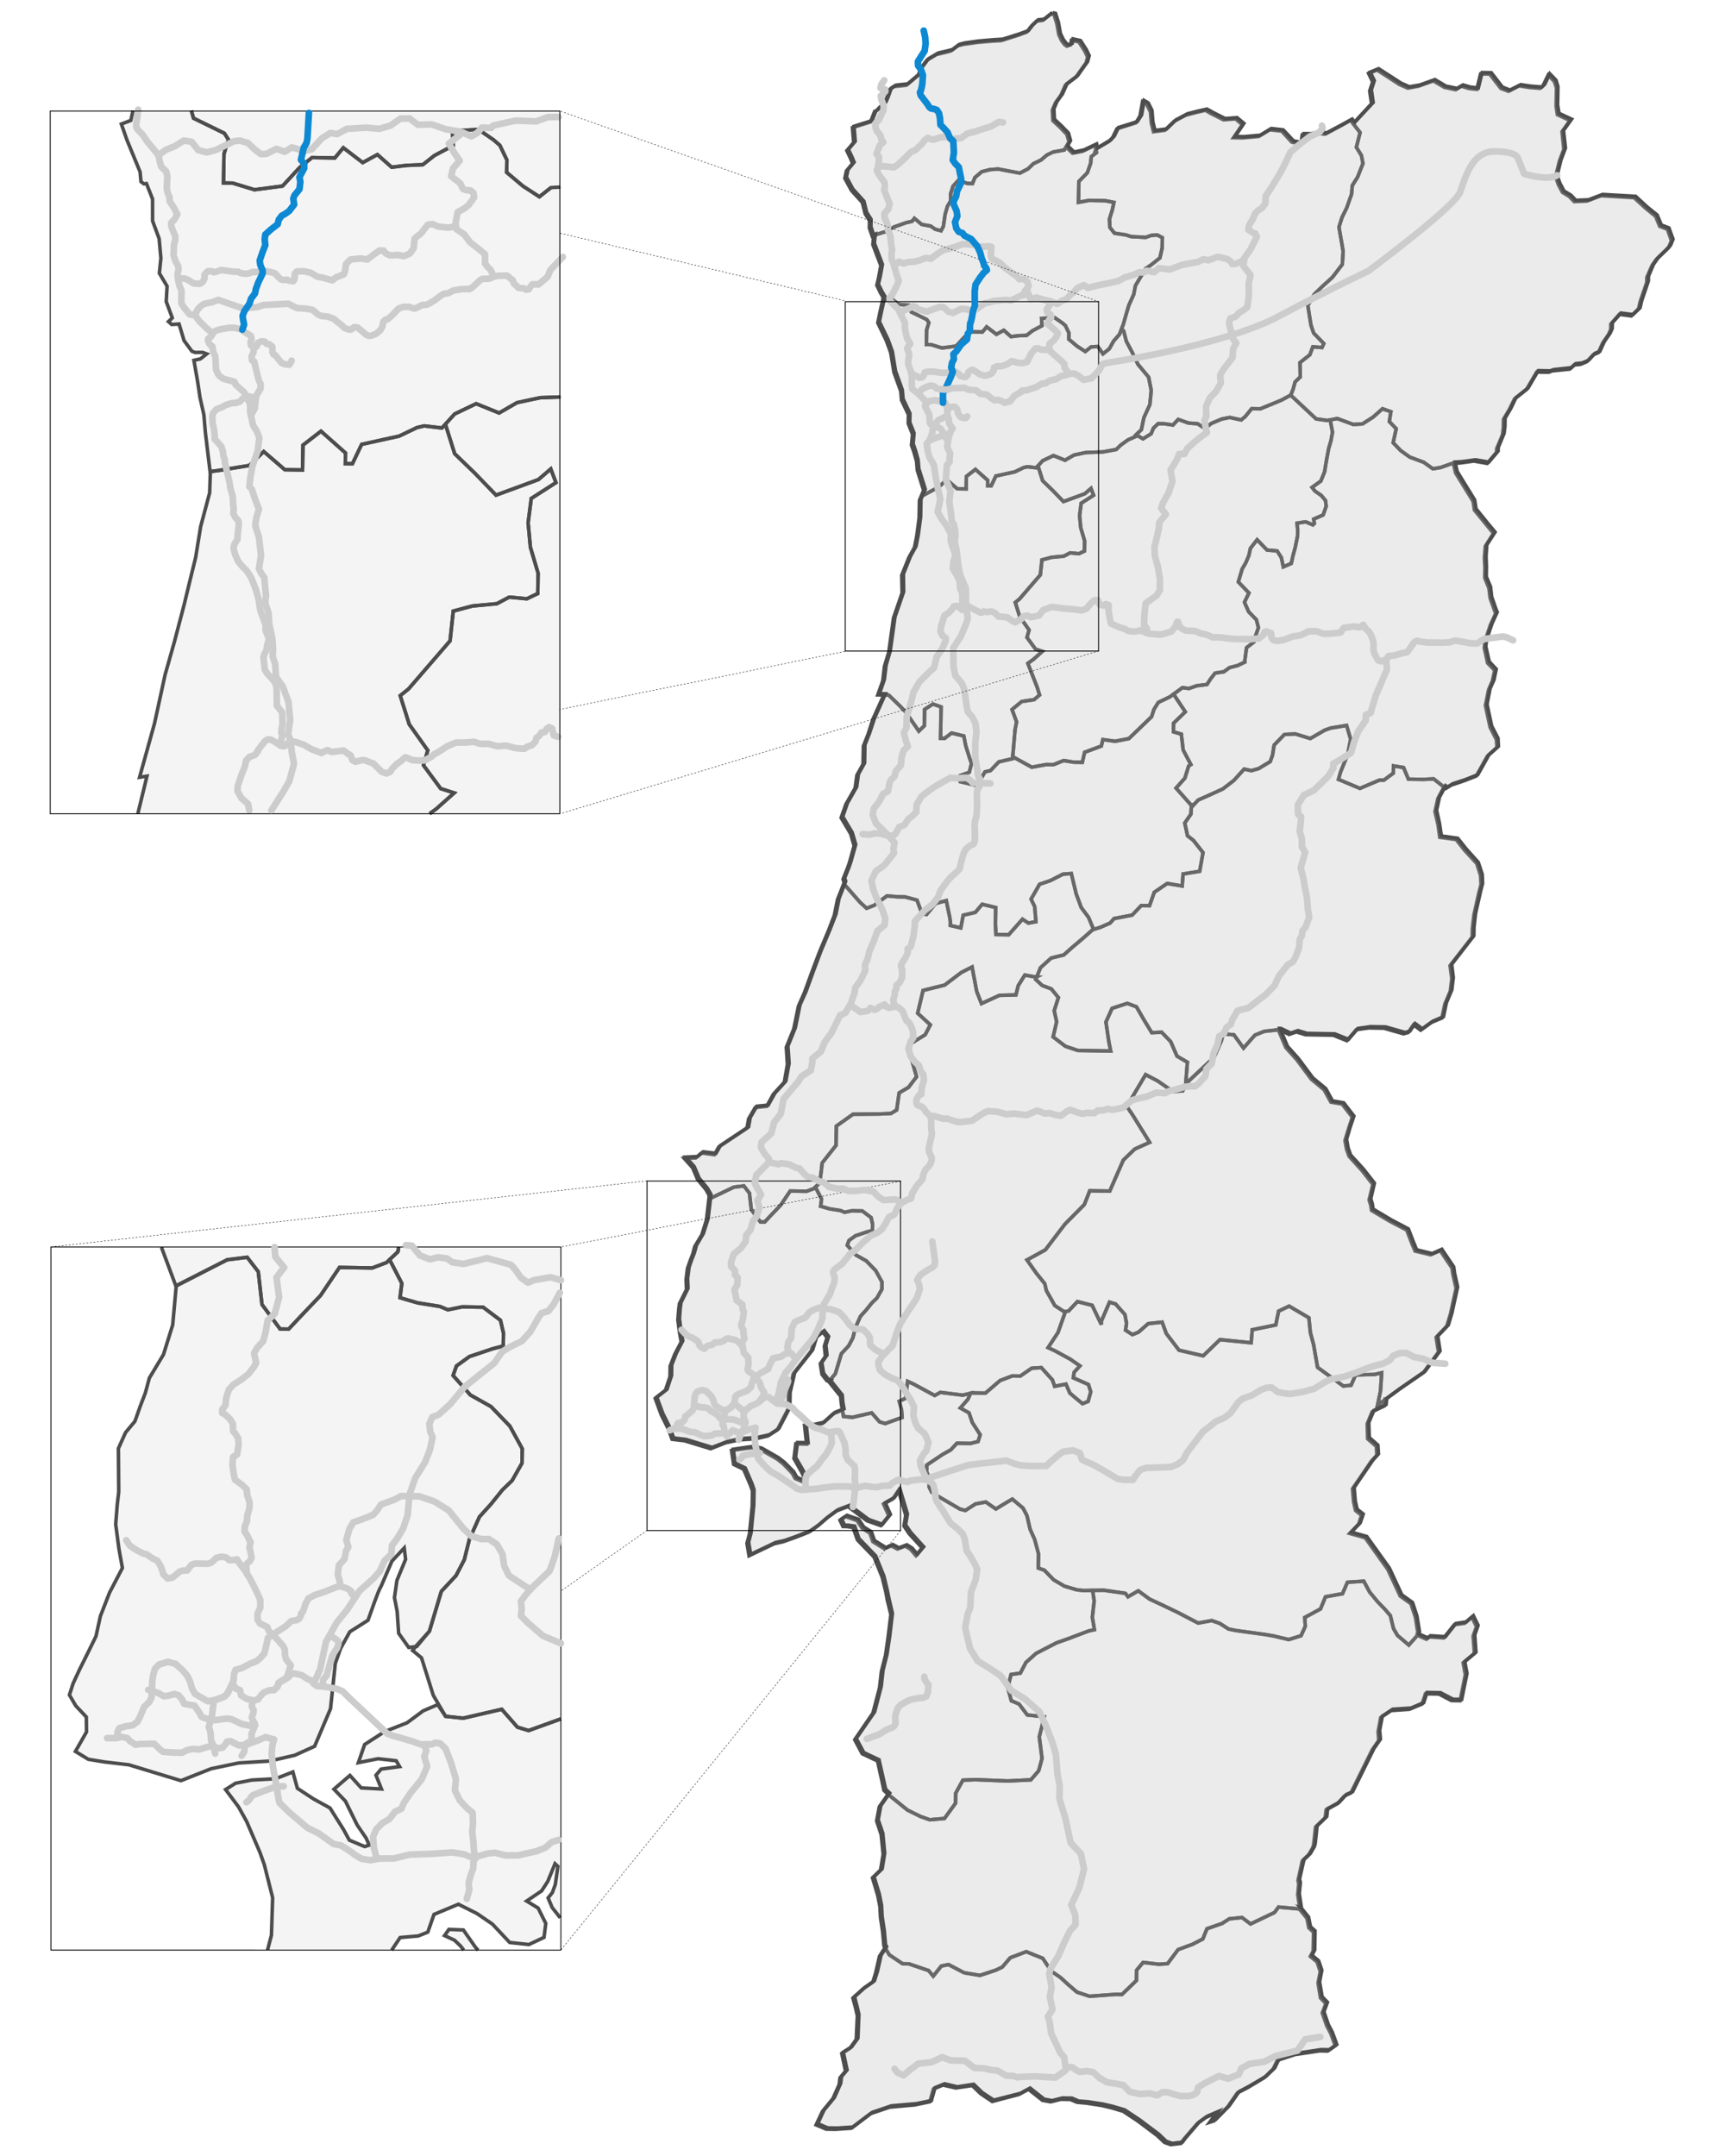 <svg xmlns="http://www.w3.org/2000/svg" width="800" height="1000"><g style="fill:#cbcbcb;fill-opacity:.212;stroke:#4d4d4d;stroke-width:.592;stroke-miterlimit:3.998;stroke-opacity:1;stroke-dasharray:none;display:inline;enable-background:new"><g style="fill:#cbcbcb;fill-opacity:.212;stroke:#4d4d4d;stroke-width:.592;stroke-miterlimit:3.998;stroke-opacity:1;stroke-dasharray:none"><path d="m464.262-239.696.902-.781-.25.125 1-.874.375-.875.5-1.5.75-.5 2-.249 1-.875 1-.875.373-1.124 1-1.373 1.625-1 1.5-.375.874-.25 1.125-.874.875-.25 2.373-.375 2.375-.25 1.625-.125 2.624-.875 1.625-.624.75-1 .874-.874 1-.125 1.375-1.125.5.125.5 1.5.375 1.874.5.999.5.625.374.25.625-.25.125-.75 1.25.25 1 1.499.5 1-.25 1-1.125 1.623-.5.75-1.75 1.374-.75 1.749-.874 1.25-.5 1.249.125 1.748 1.25 1.125 1.124 1.124.375 1.25-.75 1.374-1.874.375-1 .5-1 .874-1.25.625-.874.875-1.375.748-3.624-.623-1.375.125-1.375.375-1.125.998-.373 1h-.875l-1.5-.5-.875 1-.375 1.25v1.248l-.5.875-.374 1.374-.25 1.998-.375.75-1-.25-.75-.5-1.5-.248-1.249-1-.375.5-1 .25-1 .373-1 .375-1.249.75-1.5.5-.62.265-.255.11-.5-1.375v-1.248l-.75-1.125-.498-1.874-1.875-1.999-1.125-1.999.25-1.25 1-1.248-.375-.875-.625-1.25 1.125-1.374-.25-2.499 1.5-.499 1.498-.5.375-1 .223-.592zM509.257-186.43l-1.61.743-1.196.896-.748.747-2.244.45-2.84.15-1.945.448-1.496.896-1.944-.747-1.795.897-1.046 1.196-1.496-.15-.598.15-1.496.747-3.14.748-.747 1.644h-.6v-.896l-2.093-1.795-1.495 1.196v2.094h-1.495l-1.795-1.495-1.196 1.195-2.393 1.346-1.346-4.037-.15-1.494-.449-1.495-.448-1.196.15-1.795-.748-1.794v-1.495l-1.196-2.393-.15-1.495-1.196-3.138-.6-3.29-.747-1.943-1.495-2.991.3-1.644.54-2.605.197.321h1.395l1.046.785 1.744.087.348 1.133 2.615 1.22.35.523-.35 1.22v2.441h.785l1.832.523 2.353-.35 1.395-1.568 1.047-.871h1.917l.698-.871 1.656 1.22 1.221-.698 1.22 1.045 1.22-.174 1.395-.086.96-.785 1.569-.871-.088-1.22 2.18-.175 1.308.871.524.436.61 1.22v1.047l1.395 1.133 1.395.872.958-.785 1.133-.087.872 1.22 1.047-.872.697-1.308.959-1.132.326-.884.366.298.48 1.722 1.052 1.913.957 1.913 1.818 2.105.478 2.202-.19 2.392-.958 2.201-.383 2.01-.861.86.255.15zM544.382-239.229l3.022-3.388-.353-2.12.47-1.53-.705-1.413 1.413-.589 3.77 2.355 1.412.59 1.767-.355 2.474-.94 1.884 1.058 1.885.354.942-.59 1.295.355 1.296.117.59-2.59h1.53l1.884 2.354 1.296.471 1.767-.941 1.648.235 1.885.117.472-.47.823-1.766 1.06 1.059.354 1.06v3.061l.236 1.414 2.12.941-1.296 1.884.354 2.944-.706 2.002-.59 2.59.47 1.295.708 1.295 1.178.708.824.823 2.12-.117 2.356-.943 5.536.237 2.001 1.766 1.65 1.295.707 1.649 1.295.47.707 1.883-.354.943-.353.471-.47.471-1.297 1.295-.706 1.06-.825 2.002v.823l-1.06 3.298-.235 1.177-1.179 1.178-2-.235-1.415 1.647v.943l-.353.824-.942 1.413-.707 1.65-.825.352-1.06 1.177-1.06.471-1.06.118-.706.706-2.945.354-.59.235h-2.002l-1.648 2.944-2.003 1.648-.824 1.767-.942 1.648v1.413l-.118 1.177-.942 2.355v.59l-1.531 1.883-2.238-.353-2.237.353-1.184.099-.23.018-1.885.707-1.295.236-1.531-1.06-2.357-.824-1.53-1.06-1.296-1.295.471-2.355-1.177-1.177.235-1.65-1.414-.47-1.531 1.413-1.766 1.178-1.532.117-2.708-.942-1.172.251-.477.103-1.885-.237-4.32-3.896.026-.015.383-1.052.287-1.148.861-.861-.095-2.393 1.627-1.338.478-1.34 1.532.095.287-.67-1.722-1.722-.479-1.34-.574-3.252 1.053-1.914 1.435-1.436 1.532-1.435 1.626-2.2.097-2.201-.767-4.02.48-1.625.764-1.627.766-2.297.097-1.435.861-1.435.861-2.296-.287-1.34-.862-1.34.575-2.488-1.182-1.459z" style="fill:#cbcbcb;fill-opacity:.212;stroke:#4d4d4d;stroke-width:.592;stroke-linecap:butt;stroke-linejoin:miter;stroke-miterlimit:3.998;stroke-opacity:1;stroke-dasharray:none" transform="rotate(.997 -40349.759 -50989.807) scale(2.773)"/><path d="m492.677-181.077.824 2.47 1.712 1.597 1.826 1.826 3.54-1.37 1.028-.912.456 1.141-2.055 1.37-.229 2.055.23 2.054.684 2.169v1.712l-.914.456-1.483-.113-1.028.57-2.055.228-1.599.457-.228 2.51-3.425 4.11-.685.57.798 2.398 1.6 2.17-.343 1.254 1.485 1.941 1.14.343-1.484 1.369-.913.685 1.028 2.51.57 1.37.457 1.37-.913.8-2.055.342-1.6 1.37.8 2.055-.228 1.255-.342 4.909-2.284.57-1.37 1.484-.914.228-1.027 1.827v.57l-3.083-.684v-1.028l1.484-.57.342-1.485-.342-.912-.685-2.055-.343-1.598-2.055-.457-1.14.914h-.686v-5.252l-1.37-.456-1.371.913v2.74l-.913.913-2.283-3.196-1.028-1.027-1.827-1.713h-1.827l.8-2.396.228-2.398.685-2.397.685-5.706 1.37-4.224-.114-2.968 1.141-2.968.914-1.712.343-1.94.342-2.968v-2.968l.676-1.69.225.675 2.393-1.346 1.196-1.195 1.795 1.495h1.495v-2.094l1.495-1.196 2.094 1.795v.896h.599l.747-1.644 3.14-.748 1.496-.747.598-.15 1.496.15.284-.323z" style="fill:#cbcbcb;fill-opacity:.212;stroke:#4d4d4d;stroke-width:.592;stroke-linecap:butt;stroke-linejoin:miter;stroke-miterlimit:3.998;stroke-opacity:1;stroke-dasharray:none" transform="rotate(.997 -40349.759 -50989.807) scale(2.773)"/><path d="m541.404-189.615.425 2.05-.24 1.448-.362 1.326-.363 2.169-.24 1.688-.603 1.567-1.448 1.085.483.602 1.085.724.723.844.122.965-.483 1.446-1.567.722.12.724-.242.241-1.205-.482-1.447.241.121 1.085v1.085l-.362 1.929-.362 1.446-.24 1.205-1.327.604-.363-1.568-.722-1.085-1.689-.12-1.687-1.688-1.087 1.447-.24 1.205-.482 1.205-.604 1.085-.602 2.17 1.808 1.809-.723 1.566.723 1.568 1.327 1.326.36 1.326-.48 1.446-.242.965-1.206.964-.241 2.049v.362l-1.206.603-1.327.361-.963.724-1.448.24-.724.965-.602.965-1.689.24-1.326.482-1.085-.12-2.05 1.567-1.929.965-.724 1.205-.36 1.206-3.74 3.736-2.29.483-2.05-.242-.24 1.085-2.775 1.085-.36 1.688h-1.448l-1.69-.241-1.687.723h-1.206l-2.411.482-3.214-1.7.32-4.578.229-1.255-.8-2.055 1.599-1.37 2.055-.342.913-.8-.457-1.37-.57-1.37-1.028-2.51.913-.685 1.485-1.37-1.141-.342-1.485-1.94.342-1.256-1.599-2.169-.798-2.397.685-.57 3.425-4.11.228-2.511 1.6-.457 2.054-.228 1.028-.57 1.483.113.914-.456v-1.712l-.685-2.17-.229-2.053.23-2.055 2.054-1.37-.456-1.141-1.028.912-3.54 1.37-1.826-1.826-1.712-1.597-.824-2.47.762-.873 1.795-.897 1.944.747 1.496-.896 1.944-.449 2.841-.15 2.244-.449.748-.747 1.196-.896 1.61-.743.894.521 1.34-.86.382-.958.766-.765h1.053l1.435.19.862-.955 1.723.573 1.531.095 1.244.767 1.054-.862 1.722-.765 1.34-.287 1.914.382.67-.573 1.052-1.34h1.437l2.01-.862 1.53-.67 1.506-.846 4.32 3.896 1.885.237.477-.103z" style="fill:#cbcbcb;fill-opacity:.212;stroke:#4d4d4d;stroke-width:.592;stroke-linecap:butt;stroke-linejoin:miter;stroke-miterlimit:3.998;stroke-opacity:1;stroke-dasharray:none" transform="rotate(.997 -40349.759 -50989.807) scale(2.773)"/><path d="m562.122-182.702.397 1.586 3.014 4.702.241 1.447 1.93 2.29 1.327 1.567-1.327 2.169-.12 1.929.12 1.688v1.688l.723 1.687.241 1.688.724 1.929.241.602-.844 1.929-.843 2.652-.122 1.205.603 2.532 1.206 1.205-.361 1.808-.604 1.447-.482 2.652.845 3.616 1.085 2.05.12 1.325-1.568 1.447-.964 1.808-.845 1.568-2.048.844-2.05.722-.965.603-2.05-1.567-1.69.12h-2.53l-.845-1.928-1.688-.242v1.207l-1.567 1.205h-.724l-3.255 1.446-3.618-1.446.362-1.327 1.085-2.772.482-2.651-.724-2.292-2.652.483-.965.361-2.411 1.448-2.533-.724-1.809.121-1.687 1.808-.241 1.687-.362 1.085-1.93 1.205-1.205.363-1.206-.242-1.689 1.93-1.808 1.445-2.532 1.207-1.567.722-.965 1.085-2.774-3.014 1.448-1.687.602-2.049.363-.241-1.328-2.411-.361-2.653-1.326-.361v-1.446l1.928-1.93-2.01-2.923 1.458-1.114 1.085.12 1.326-.482 1.689-.24.602-.965.724-.965 1.448-.24.963-.724 1.327-.361 1.206-.603v-.362l.241-2.049 1.206-.964.242-.965.48-1.446-.36-1.326-1.327-1.326-.723-1.568.723-1.566-1.808-1.809.602-2.17.604-1.085.482-1.205.24-1.205 1.087-1.447 1.687 1.687 1.689.121.722 1.085.363 1.568 1.326-.604.241-1.205.362-1.446.362-1.929v-1.085l-.121-1.085 1.447-.241 1.205.482.242-.24-.12-.725 1.567-.722.483-1.446-.122-.965-.723-.844-1.085-.724-.483-.602 1.448-1.085.602-1.567.241-1.688.363-2.17.361-1.325.241-1.448-.425-2.05 1.172-.251 2.708.942 1.532-.117 1.766-1.178 1.531-1.413 1.414.47-.235 1.65 1.177 1.177-.47 2.355 1.294 1.295 1.531 1.06 2.357.824 1.53 1.06 1.296-.236 1.885-.707.23-.018z" style="fill:#cbcbcb;fill-opacity:.212;stroke:#4d4d4d;stroke-width:.592;stroke-linecap:butt;stroke-linejoin:miter;stroke-miterlimit:3.998;stroke-opacity:1;stroke-dasharray:none" transform="rotate(.997 -40349.759 -50989.807) scale(2.773)"/><path d="m519.317-124.747-.054 1.463-1.004 1.505.502 2.133 1.003.752 1.633 2.008-.503 3.136-2.76.503-.126 2.007-2.51-.376-2.134 1.505-.753 2.259h-1.38l-1.507 1.63-3.01.628-.628.753-1.632.752-1.13.377-.878-2.008-1.255-1.631-.88-2.258-.877-3.387-1.38.125-2.135 1.129-1.756.627-1.381 2.51.627 1.254.252 2.51-1.255.251-1.004-.627-2.259 2.635h-2.134l-.126-1.758v-2.76l-2.259-.501-1.128 1.38-2.01.501-.375 2.133-1.758-.375v-.628l-.125-.754-.627-2.76-1.757.503-1.506 1.881-.754-.125-.877-2.259-2.009-.5h-1.255l-1.757-.127-2.133 1.631-1.255.503-1.13-1.004-2.51-2.76-.376-1.004.752-2.007.252-.754.752-2.885-.627-2.008-1.632-2.635.754-2.258 1.505-2.76.251-2.133 1.004-1.882v-3.012l.754-2.007.752-2.509 1.77-4.095h.812l1.827 1.713 1.028 1.027 2.283 3.196.913-.913v-2.74l1.371-.913 1.37.456v5.252h.685l1.141-.914 2.055.457.343 1.598.685 2.055.342.912-.342 1.484-1.484.571v1.028l3.083.684v-.57l1.027-1.827.914-.228 1.37-1.484 2.284-.57.022-.331 3.214 1.7 2.411-.482h1.206l1.688-.723 1.689.24h1.447l.361-1.687 2.774-1.085.24-1.085 2.05.242 2.291-.483 3.74-3.736.36-1.206.724-1.205 1.929-.965.592-.453 2.01 2.924-1.928 1.929v1.446l1.326.361.361 2.653 1.328 2.41-.363.242-.602 2.049-1.448 1.687 2.619 2.847z" style="fill:#cbcbcb;fill-opacity:.212;stroke:#4d4d4d;stroke-width:.592;stroke-linecap:butt;stroke-linejoin:miter;stroke-miterlimit:3.998;stroke-opacity:1;stroke-dasharray:none" transform="rotate(.997 -40349.759 -50989.807) scale(2.773)"/><path d="m561.496-128.546-.997 1.935-.438 2.197.548 2.198.33 2.087 2.748.33 1.429 1.76 2.088 2.195.66 1.98.11 1.537-.33 1.318-.77 3.737-.22 2.307v1.429l-3.626 4.834.33 2.197-.22 2.088-.88 2.197-.439 2.308-1.758.77-1.76 1.318-1.208-.88-.88 1.32-.769.22-3.297-.88h-2.528l-2.088.33-1.54 1.868-2.307-.879h-4.616l-1.539-.44-1.21.44-1.648-.77-.167.023-2.36.307-1.54.659-1.868 2.199-1.65-2.2-1.757-.108-.33 1.208-1.208 2.857-.55.44-3.71 3.608-.357.347.22-3.626-1.758-.989-1.1-2.417-1.54-1.538-1.647.11-1.32-2.089-1.318-2.197-1.54-.549-2.527.879-.988 2.307.548 3.297.33 1.538h-5.495l-2.088-.66-2.09-1.537.55-2.528-.44-1.868.66-2.198-1.208-1.427-1.539-.55-1.098-.99.768-1.977 1.76-1.648 2.087-.55 1.428-1.318 1.76-1.539 1.318-1.208.39-.347.027.062 1.13-.377 1.632-.752.627-.753 3.011-.627 1.507-1.631h1.38l.753-2.26 2.134-1.504 2.51.376.125-2.007 2.761-.503.503-3.136-1.633-2.008-1.003-.752-.502-2.133 1.004-1.505.054-1.463.155.167.965-1.085 1.567-.722 2.532-1.207 1.808-1.446 1.69-1.929 1.205.242 1.205-.363 1.93-1.205.362-1.085.24-1.687 1.688-1.808 1.81-.121 2.532.724 2.41-1.448.966-.361 2.652-.483.724 2.292-.482 2.65-1.085 2.773-.362 1.327 3.618 1.446 3.255-1.446h.724l1.567-1.205v-1.207l1.688.242.845 1.928h2.53l1.69-.12 1.75 1.338z" style="fill:#cbcbcb;fill-opacity:.212;stroke:#4d4d4d;stroke-width:.592;stroke-linecap:butt;stroke-linejoin:miter;stroke-miterlimit:3.998;stroke-opacity:1;stroke-dasharray:none" transform="rotate(.997 -40349.759 -50989.807) scale(2.773)"/><path d="m493.952-95.614-.559-.033-1.435-.24-1.075 1.792-.359 1.554-2.748.119-2.988 1.433-.837-2.03-.837-4.062-1.792.955-2.749 2.151-3.585.955-.837 3.824 2.15 1.911-.835 1.674-2.63 1.672.358 2.27.957 3.107-1.314 1.792-1.554.955-.359 2.868-.956.597-1.912.12-4.422.119-2.748 2.031v3.226l-2.272 2.988-.12 1.314-.238 2.03-.707.707-.25.25-1.195.478h-2.748l-1.554 2.388-1.434 1.554-1.195 1.314h-.717l-1.554-2.03-.359-2.749-.956-1.195-1.673.24-3.825 1.911-.836-1.433-1.434-1.673-.836-1.912-1.435-1.553 1.913-.12.956-.836 2.151.239.718-1.314 4.66-3.226.24-1.553 1.075-1.912 1.912-.24 1.075-2.03 1.793-2.032.478-2.986-.238-2.867 1.195-3.107.716-3.823.956-2.27 1.195-3.465 1.195-3.345 1.435-3.585.956-2.63.478-2.627 1.077-2.87.174.463 2.51 2.76 1.13 1.004 1.255-.503 2.133-1.631 1.757.126h1.255l2.009.501.877 2.26.754.124 1.506-1.881 1.757-.503.627 2.76.125.754v.628l1.758.375.376-2.133 2.009-.501 1.128-1.38 2.26.501v2.76l.125 1.758h2.134l2.259-2.635 1.004.627 1.255-.251-.252-2.51-.627-1.254 1.381-2.51 1.756-.627 2.134-1.13 1.381-.124.878 3.387.879 2.258 1.255 1.631.85 1.946-.39.347-1.318 1.208-1.759 1.54-1.428 1.318-2.088.549-1.759 1.648-.602 1.55zM534.504-87.472l1.303 2.952 1.887 2.031 2.467 3.193 2.177 1.741 1.161 2.03 1.887.291 1.74 2.177-.58 1.885-.58 2.03.29 1.452.436 1.16 2.176 2.321 1.886 2.323-.58 2.611.29.87.145.87 3.048 1.741 2.902 1.452.872 2.176.58 1.305 2.612.581 1.596-.726 2.033 2.902.145 1.015.58 2.322-.871 4.352-.58 2.031-1.742 1.887.435 2.466-2.466 3.481-4.064 2.903-3.047 2.32-.581 1.016.58-3.046.146-3.047-1.161.29-3.193.145-.726 1.74-1.305.147-4.355-3.048-.725-3.771-.58-2.031-.291-2.467-3.338-1.886-1.741.87-.435 2.321-3.919.87-.145 2.178-5.225-.436-2.756 2.756-4.064-.87-2.177-2.756-.725-1.887-2.323.29-1.596 1.452-1.016.435-1.16-.725.145-1.162-.292-1.45-1.596-1.74-1.015-.29-1.306 3.19v.58l-1.596-3.19-2.468-.58-1.451 1.594-.63.126-.095.02-1.598-1.016-1.45-2.466-.29-1.161-1.452-1.74-1.596-2.177 3.047-1.74 3.193-4.353 3.193-3.338.87-2.321h3.338l2.177-5.223 1.887-1.886 2.467-1.16-2.902-4.497-1.017-1.452 3.048-5.368 2.032 1.016 2.613 1.741 1.596-.145.849-1.527 3.709-3.608.55-.44 1.208-2.857.33-1.208 1.758.109 1.649 2.199 1.868-2.2 1.54-.658 2.36-.307z" style="fill:#cbcbcb;fill-opacity:.212;stroke:#4d4d4d;stroke-width:.592;stroke-linecap:butt;stroke-linejoin:miter;stroke-miterlimit:3.998;stroke-opacity:1;stroke-dasharray:none" transform="rotate(.997 -40349.759 -50989.807) scale(2.773)"/><path d="M499.622-39.709v.284l-1.076 3.226-1.614 2.554 1.21.538 2.555 1.343 1.614 1.077-.942 1.075-.135.94 2.555 1.076.404 1.21-.404 1.612-.94.403-1.346-1.075-.806-.671-.673-1.48-1.882.403-.403-1.075-1.882-2.016-1.614.135-1.882 1.344h-1.344l-2.018.806-2.42 2.151h-2.285l-.17.047-1.31.356-3.763-.403-.942.538-3.63-1.883-.94-.402-.136 1.479-.135 1.343-1.075.538.404 1.344.134 1.345-2.824 1.075-.941-.27-1.344-1.478-3.228.806-1.478-.133-.404-2.152-.134-1.21-2.016-2.418.032-.042 1.043-1.302.941-3.361 1.21-1.344.673-1.344.403-1.747.807-1.883.94-1.075.942-1.21.806-.806.807-1.479v-1.209l-1.075-1.882-1.614-1.613-1.748-.94-1.478-1.613.268-.808 1.075-.806 1.883-.671.941-.27v-1.075l-.269-1.075-1.478-1.075h-1.748l-1.211.268-.671-.268-1.883-.27-1.479-.403.134-1.21-1.064-1.975.707-.706.238-2.031.12-1.314 2.272-2.988v-3.226l2.748-2.031 4.422-.119 1.912-.12.956-.597.36-2.868 1.553-.955 1.314-1.792-.957-3.107-.357-2.27 2.629-1.672.836-1.674-2.151-1.911.837-3.824 3.585-.955 2.749-2.151 1.792-.955.837 4.061.837 2.031 2.988-1.433 2.748-.12.36-1.553 1.074-1.792 1.435.24.559.033-.166.428 1.098.989 1.54.55 1.208 1.427-.66 2.198.44 1.868-.55 2.528 2.089 1.537 2.088.66h5.495l-.33-1.538-.548-3.297.988-2.307 2.528-.879 1.539.549 1.318 2.197 1.32 2.09 1.648-.11 1.539 1.537 1.1 2.417 1.758.989-.22 3.626.358-.347-.849 1.527-1.596.145-2.613-1.741-2.032-1.016-3.048 5.368 1.017 1.452 2.902 4.497-2.467 1.16-1.887 1.886L506.782-60h-3.338l-.87 2.321-3.193 3.338-3.193 4.352-3.047 1.741 1.596 2.177 1.451 1.74.291 1.16 1.45 2.467 1.598 1.015.095-.019z" style="fill:#cbcbcb;fill-opacity:.212;stroke:#4d4d4d;stroke-width:.592;stroke-linecap:butt;stroke-linejoin:miter;stroke-miterlimit:3.998;stroke-opacity:1;stroke-dasharray:none" transform="rotate(.997 -40349.759 -50989.807) scale(2.773)"/><path d="m460.394-27.369-.357-.097-.836-1.046-.314-1.777.836-1.255-.209-1.672.418-1.464-.731-.941-1.255 1.046-.628 2.195-2.929 3.868-.73 3.346v2.509l-1.778 3.555-1.57 1.045-2.092.522-2.613.209-2.302.524-2.508 1.045-4.393-1.255-2.091-.21-.628-1.672-1.255-2.405-1.046-2.717 1.674-1.359.731-2.3v-1.777l.733-1.987 1.046-2.09-.314-1.57-.314-2.09.104-1.672.105-1.046 1.15-2.404-.104-1.673.21-1.882.418-1.255.417-1.15.314-1.254 1.15-1.986.733-2.509.398-4.071.255.437 3.825-1.91 1.673-.24.956 1.194.359 2.749 1.554 2.03h.717l1.195-1.314 1.434-1.554 1.554-2.388h2.748l1.195-.478.25-.25 1.064 1.975-.134 1.21 1.48.404 1.882.269.67.268 1.212-.268h1.748l1.478 1.075.27 1.075v1.076l-.942.269-1.883.67-1.075.807-.268.808 1.478 1.612 1.748.941 1.614 1.613 1.075 1.882v1.21l-.807 1.478-.806.806-.941 1.21-.941 1.075-.807 1.883-.403 1.747-.673 1.344-1.21 1.344-.941 3.36-1.043 1.303zM553.428-25.925l-.08 1.039-2.042 1.021-.795 2.041.113 2.497 1.475 1.247.114 1.475-.907 1.021-1.93 2.95-1.134 1.702.226 2.268.341 1.362 1.022.793-.454 1.475-1.476 1.59 2.61.68 3.858 5.218 2.157 4.424 1.815 1.248.795 2.27.453 2.608-.113.454-1.362 1.588-1.928-1.588-.682-1.134-.567-2.156-.908-1.022-1.248-1.247-1.362-1.588-1.022-1.815-2.723.227-.795 1.928-2.836.568-.795 2.041-2.609 1.475.113 1.475-.681 1.588-2.042.68-2.61-.567-1.476-.226-4.766-.567-1.248-.228-1.475-.907-1.362-.454-2.269.454-3.405-1.702-2.722-1.247-2.044-.908-1.929-1.36-1.702 1.02-.454-.567-3.631-.454-1.844.061-1.56.052-1.135-.113-2.043-.567-1.815-1.022-1.588-1.588-1.022-.34V.865l-.68-2.382-.796-1.702-.567-2.268-.68-1.248-1.817-1.475-1.475.908-1.247.793-1.703-1.133-1.702.34-1.703 1.135-.907-.228-3.631-2.042-1.135-.68-.454-.908v-.907l-.114-.908-.34-.681v-1.134l2.61-1.815 1.361-.795 1.022-1.134h2.27l1.248-.34.34-1.135-1.36-2.04-.568-1.59-1.475-.793 1.247-1.475.451-1.03.17-.047h2.285l2.42-2.15 2.018-.807h1.344l1.882-1.344 1.614-.135 1.882 2.016.403 1.075 1.882-.402.673 1.479.806.67 1.345 1.076.941-.403.404-1.612-.404-1.21-2.555-1.075.135-.941.942-1.075-1.614-1.077-2.555-1.343-1.21-.538 1.614-2.554 1.076-3.226v-.284l.63-.126 1.451-1.595 2.468.58 1.596 3.191v-.58l1.306-3.19 1.015.29 1.596 1.74.292 1.45-.145 1.162 1.16.725 1.016-.435 1.596-1.452 2.323-.29.725 1.887 2.177 2.756 4.064.87 2.756-2.756 5.225.436.145-2.178 3.919-.87.435-2.32 1.741-.87 3.338 1.885.29 2.467.58 2.03.726 3.772 4.355 3.048 1.305-.147.726-1.74 3.193-.145 1.16-.29-.144 3.047-.581 3.046.58-1.015.787-.599z" style="fill:#cbcbcb;fill-opacity:.212;stroke:#4d4d4d;stroke-width:.592;stroke-linecap:butt;stroke-linejoin:miter;stroke-miterlimit:3.998;stroke-opacity:1;stroke-dasharray:none" transform="rotate(.997 -40349.759 -50989.807) scale(2.773)"/><path d="m505.092 6.826.282 1.785-.258 2.712.387 2.065-1.032.258-3.228 1.29-2.066.775-3.358 1.808-1.677 1.549-.905 1.806-1.549.259-.516 2.193.645 2.195 1.291.517 1.421 1.807 2.84.258-.775 3.356.517 3.614-.517 2.066-1.29 1.549-3.875.257-5.422-.129-2.066.13-1.162 2.194v1.678l-1.807 2.582-2.454.258-1.549-.517-2.196-1.032-2.969-2.324-.32-.28-.713-.624-.387-1.677-.775-3.228-2.582-1.16-1.291-2.325 2.97-4.517 1.032-4.26.259-2.71.645-2.711.387-3.098.388-3.744L470.77 9l-.258-1.291-.646-2.452-1.42-3.356-2.84-2.84-.775-2.065-1.033-.129h-.646l-.516-1.033.904-.645 1.936.645.904 1.29 1.29.776.518 1.42L470.126.48l1.162-.516 1.033.516 1.29-.516.905.516.903 1.033L476.452.22 474.257-2.1l-.904-1.291.259-1.808-1.291-4.13-.904 1.42-1.55.904.904 1.935-1.29 1.679-2.325-.775-3.228-2.323-1.937.774-1.678 1.291-1.421 1.291-1.42 1.033-2.195.902-2.066.775-1.55.388-4.13 2.065-.388-2.065.388-1.549.387-4.647v-2.582l-.387-1.032-1.163-2.581-1.679-.775-.387-2.324 2.454-.388 1.032-.128 1.291.258 2.842 1.55 1.032.773 1.549 1.55.517.902 1.29.517.388-.13-.129-.515-.516-1.033-1.291-2.194.258-2.453h1.808l-.388-3.098h1.42l1.55-.387 1.808-1.678 1.5-.625.199 1.058 1.478.133 3.228-.806 1.344 1.479.94.269 2.825-1.075-.134-1.345-.404-1.344 1.075-.538.135-1.343.135-1.48.94.403 3.631 1.883.942-.538 3.763.403 1.31-.356-.45 1.03-1.248 1.475 1.475.793.567 1.59 1.361 2.04-.34 1.135-1.248.34h-2.27l-1.022 1.134-1.36.795-2.61 1.815v1.134l.34.681.113.908v.907l.454.908 1.135.68 3.63 2.042.908.228 1.703-1.135 1.702-.34 1.703 1.133 1.247-.793 1.475-.908 1.817 1.475.68 1.248.567 2.268.795 1.702.681 2.382v2.383l1.022.34 1.588 1.588 1.815 1.022 2.043.567 1.135.113 1.56-.052z" style="fill:#cbcbcb;fill-opacity:.212;stroke:#4d4d4d;stroke-width:.592;stroke-linecap:butt;stroke-linejoin:miter;stroke-miterlimit:3.998;stroke-opacity:1;stroke-dasharray:none" transform="rotate(.997 -40349.759 -50989.807) scale(2.773)"/><path d="m559.496 13.38 1.537.641.396-.396 2.514.131 1.719-2.247 1.72-.264 1.19-1.059.794 1.588-.53 1.586.265 2.909-1.852 1.587.397 1.983-.794 4.364h-1.455l-2.115-1.058h-2.249l-.529 1.719-2.116.925-3.042.265-1.72 1.19-.397 2.38.133 1.455-1.059 1.586-3.439 7.273-1.057.528-1.191 1.323-1.852 1.057-.132 1.323-1.588 1.586-.263 2.909-.133.53-.661 1.19-1.059 1.057-.661 3.305.132.53-.132 1.85.397 2.38-.137-.01-3.434-.253-.661.925-3.968 1.983-1.455-1.057-2.116.264-1.191.793-2.513.925-.66 1.72-1.72.925-2.38.927-1.72 2.38-1.456.13-2.645-.263-1.057 1.323v1.718l-2.382 2.38h-1.057l-4.365.397-2.116-.662-1.588-1.32-1.19-1.06-1.587-1.057-1.455-2.116-2.778-1.058-2.645 1.058-1.322 1.587-1.06.529-2.644.926-2.645-.397-2.646-1.323-1.19.265-1.323 1.719-.794-.925-3.306-1.059H474.4l-2.247-1.454-.926-1.455-.265-2.38-.397-2.38-.132-1.85-.396-1.852-.927-2.909 1.323-1.322.397-2.644-.397-3.306-.794-2.248.398-2.38 1.448-2.135.32.28 2.97 2.324 2.195 1.032 1.55.517 2.453-.258 1.807-2.582V41.14l1.162-2.195 2.066-.129 5.422.13 3.874-.258 1.291-1.55.517-2.065-.517-3.614.775-3.356-2.84-.258-1.42-1.807-1.292-.517-.645-2.195.516-2.193 1.549-.26.905-1.805 1.677-1.55 3.358-1.807 2.066-.775 3.228-1.29 1.032-.258-.387-2.065.258-2.712-.282-1.785 1.844-.06 3.63.453.455.566 1.702-1.02 1.929 1.361 2.044.908 2.722 1.247 3.405 1.702 2.269-.454 1.362.454 1.475.907 1.248.228 4.766.567 1.475.226 2.611.568 2.042-.681.68-1.588-.112-1.475 2.61-1.475.794-2.041 2.836-.568.795-1.928 2.723-.227 1.022 1.815 1.362 1.588 1.248 1.247.908 1.022.567 2.156.682 1.134 1.928 1.588 1.362-1.588.02-.078z" style="fill:#cbcbcb;fill-opacity:.212;stroke:#4d4d4d;stroke-width:.592;stroke-linecap:butt;stroke-linejoin:miter;stroke-miterlimit:3.998;stroke-opacity:1;stroke-dasharray:none" transform="rotate(.997 -40349.759 -50989.807) scale(2.773)"/><path d="m540.527 59.496.211.198 1.135 1.361.341 1.589.794.681v3.176l-.454.908 1.135.907.568 1.588-.341 1.929.453 2.496.91.907-.568 1.588.793 2.156.682 1.248.793 2.042-1.247.908h-1.363l-4.085.68-2.95 1.02-.68 1.476-1.476 1.475-2.724 1.701-1.7.908-1.59 2.382-2.27 2.383-.68.226 1.134-1.588-1.815.794-1.362 1.021-2.27 2.723-.453.68-1.702.227-1.022-.34-1.248-1.135-3.29-2.382-2.498-1.588-2.042-.567-1.59-.34-2.495-.341-1.59-.114-1.134-.453h-1.589l-1.701.453-1.363-.226-2.382-1.815-1.589.907-2.042.568-2.383.68-1.93-1.248-1.475-1.361-2.724.454-2.156-.454-1.587.68-.568 2.156-2.496.568-4.199.453-3.177 1.134-3.178 2.496-2.61.227H462.1l-1.702-.68 1.021-2.27 1.703-2.155 1.02-2.383.115-1.134.907-1.135-.681-2.948 1.362-.908 1.022-1.475.112-3.971-.34-1.361-.454-1.588 1.703-1.589 1.589-1.133.453-1.59.568-2.722.906-1.465.749 1.175 2.247 1.454h1.06l3.305 1.059.794.925 1.323-1.719 1.19-.265 2.646 1.323 2.645.397 2.645-.926 1.059-.529 1.322-1.587 2.645-1.058 2.778 1.058 1.455 2.116 1.587 1.057 1.19 1.06 1.588 1.32 2.116.662 4.365-.397h1.057l2.382-2.38v-1.718l1.057-1.323 2.645.264 1.455-.131 1.72-2.38 2.38-.927 1.72-.925.661-1.72 2.513-.925 1.191-.793 2.116-.264 1.455 1.057 3.968-1.983.661-.925 3.434.253zM496.44-234.5l1.108 1.033 1.656-.35 2.093-1.045.261 1.22-.872.697-.087 1.134-.523 1.569-1.395 1.48v3.487l1.743-.349h2.703l1.482.262-.26 1.307-.437 1.483.087 1.393.784.96 1.919.26.871.263 2.441.086.96-.349.96-.086.87.435v1.744l-.348 1.655-1.483 1.221-.871.61-1.656 2.876-.263 1.482-.784 1.83-.436 1.568-.436 1.657-.61 1.656-.959 1.132-.697 1.308-1.047.871-.872-1.219-1.133.087-.958.785-1.395-.872-1.395-1.133v-1.047l-.61-1.22-.524-.436-1.308-.871-2.18.175.088 1.22-1.569.871-.96.785-1.395.086-1.22.174-1.22-1.045-1.221.698-1.656-1.22-.698.871h-1.917l-1.047.871-1.395 1.569-2.353.349-1.832-.523h-.785v-2.441l.35-1.22-.35-.523-2.615-1.22-.348-1.133-1.744-.087-1.046-.785h-1.395l-.198-.32-.5-.812-.61-1.221.261-1.22.35-2.092-1.396-3.486.088-1.22.038-.274.62-.266 1.5-.499 1.249-.75 1-.375 1-.373 1-.25.375-.5 1.249 1 1.5.248.75.5 1 .25.375-.75.25-1.998.375-1.374.499-.875v-1.249l.375-1.25.875-.999 1.5.5h.875l.373-1 1.125-.998 1.375-.375 1.375-.125 3.624.623 1.375-.748.874-.875 1.25-.625 1-.874 1-.5 1.874-.375.283-.519z" style="fill:#cbcbcb;fill-opacity:.212;stroke:#4d4d4d;stroke-width:.592;stroke-linecap:butt;stroke-linejoin:miter;stroke-miterlimit:3.998;stroke-opacity:1;stroke-dasharray:none" transform="rotate(.997 -40349.759 -50989.807) scale(2.773)"/><path d="m501.434-234.216 2.208-1.353.575-.67.67-1.435 1.722-.573 1.435-.48.67-1.148.384-2.392.67.383.67 1.244.191 1.914.383 1.435 1.914-.288 1.532-1.53 1.914-1.053 1.722-.478 1.532-.384 1.052.575 2.01.957 2.01-.192 1.149.958-1.435 2.2h1.531l2.68-.286 1.819-1.15 2.009.192 1.723 1.818 1.532.287.19-1.531h1.15l1.53-.286 1.15.095 2.583-1.435 1.628-.957 1.627 2.01-.575 2.487.862 1.34.287 1.34-.861 2.296-.861 1.435-.097 1.435-.766 2.297-.765 1.627-.479 1.626.767 4.019-.097 2.2-1.626 2.2-1.532 1.436-1.435 1.436-1.053 1.914.574 3.252.479 1.34 1.722 1.722-.287.67-1.532-.095-.478 1.34-1.627 1.338.095 2.393-.86.861-.288 1.148-.383 1.052-.026.015-1.505.846-1.531.67-2.01.862h-1.437l-1.052 1.34-.67.573-1.914-.382-1.34.287-1.722.765-1.054.862-1.244-.767-1.531-.095-1.723-.573-.862.956-1.435-.191h-1.053l-.766.765-.382.957-1.34.861-.894-.52-.255-.15.861-.86.383-2.01.957-2.2.191-2.393-.478-2.202-1.818-2.105-.957-1.913-1.053-1.913-.479-1.722-.366-.298.284-.772.436-1.657.436-1.568.784-1.83.263-1.482 1.656-2.876.871-.61 1.483-1.221.348-1.655v-1.744l-.87-.435-.96.086-.96.35-2.44-.087-.872-.263-1.919-.26-.784-.96-.087-1.393.436-1.483.261-1.307-1.482-.262h-2.703l-1.743.35v-3.487l1.395-1.481.523-1.57.087-1.133.872-.697-.124-.574z" style="fill:#cbcbcb;fill-opacity:.212;stroke:#4d4d4d;stroke-width:.592;stroke-linecap:butt;stroke-linejoin:miter;stroke-miterlimit:3.998;stroke-opacity:1;stroke-dasharray:none" transform="rotate(.997 -40349.759 -50989.807) scale(2.773)"/></g></g><path d="m488.154 58.19-3.867 3.053-2.779.298-2.466 2.298-2.128 2.736-4.536 1.655-7.32 2.3-4.512.268-6.597.578-6.604.925-2.438.651-3.161 2.372-2.438.651-4.177.968-4.554 2.694-2.84 3.764-1.093 3.102-2.815 2.377-2.815 2.378-5.558.597-2.103 1.35-1.459 4.135-1.082 2.408-2.815 2.378.7-.334-2.55 2.122-.636 1.636-1.088 2.754-4.183 1.315-4.183 1.313.572 6.944-3.185 3.759 1.672 3.496.998 2.444-2.833 3.417-.753 3.454 3.022 5.6 5.103 5.636 1.296 5.223 2.025 3.155-.06 3.466 1.32 3.836.699-.334-.1.778-.32 3.375 3.731 9.772-1.054 5.789-.838 3.366 1.674 3.409 1.347 2.277-1.598 7.166-.947 4.577 4.016 8.304 1.985 5.495 1.488 9.126 3.142 8.722.36 4.167 3.177 6.729-.072 4.159 1.994 4.975-.433 4.933 1.155 3.4 1.142 4.094.361 4.166 2.956 9.412-1.987 4.646-.143 8.232-1.097 8.215-1.046 5.355-2.596 4.722-3.262 8.177.117 8.236-4.016 11.631-2.18 15.737-1.936 6.64-.809 6.66-2.282 6.634 2.773.048-5.05 11.266-2.287 6.894-2.175 5.51-.147 8.405-2.863 5.15-.795 5.88-4.292 7.553-2.19 6.289 4.38 7.356 1.636 5.576-2.218 7.935-.731 2.154-2.176 5.51.494 1.482-3.084 7.92-1.427 7.256-2.812 7.231-4.16 9.895-3.453 9.214-3.46 9.561-2.794 6.192-2.179 10.623-3.441 8.52.554 7.984-1.53 8.294-5.038 5.546-3.13 5.58-5.296.514-3.038 5.234-.769 4.32-13.065 8.7-2.056 3.605-5.968-.71-2.639 2.208-5.378.253 3.91 4.401 2.248 5.326 3.904 4.749 1.598 2.801-1.322 11.244-2.2 6.896-3.216 5.491-.927 3.451-1.268 3.185-1.187 3.446-.697 5.189.18 4.683-3.235 6.53-.397 2.94-.34 4.589.765 5.82.79 4.434-2.96 5.669-2.175 5.51-.086 4.938-2.105 6.377-4.743 3.645 2.814 7.59 3.35 6.731 1.653 4.623 5.795.707 12.07 3.677 7.069-2.737 6.35-1.363 7.29-.48 5.829-1.285 4.383-2.871 5.111-9.792.12-6.932 2.155-9.236 8.331-10.603 1.839-6.035 3.515-2.8 2.035 2.636-1.284 4.052.526 4.603-2.4 3.425.781 4.954 2.289 2.986 1.035.279-.088.085 5.43 6.768.287 3.385.554 3.044-4.19 1.66-5.106 4.592-4.35.964-3.9-.068.891 8.596-4.939-.086-.899 6.832 3.534 6.129 1.337 2.883.32 1.48-1.045.328-3.527-1.535-1.43-2.538-4.258-4.322-2.822-2.215-7.81-4.47-3.54-.755-2.865.297-6.778 1.009.928 6.43 4.642 2.247 3.082 7.161.99 2.878-.125 7.191-1.264 12.893-1.114 4.227.94 5.737 11.537-5.52 4.35-.964 5.757-2.067 6.109-2.407 3.949-2.792 4.047-3.483 4.741-3.471 5.41-2.073 8.813 6.567 6.374 2.278 3.72-4.616-2.419-5.416 4.29-2.439 2.58-3.855 3.44 11.5-.867 5.013 2.451 3.596 5.953 6.604-2.922 3.503-2.462-2.904-2.401-1.515-3.665 1.41-2.834-1.523-3.231 1.418-5.316-3.3-1.404-4.011-3.515-2.228-2.451-3.596-5.342-1.827-2.543 1.69 1.423 2.885 1.82.031 2.853.396 1.98 5.755 7.748 8.022 3.823 9.428 1.616 6.788.718 3.566 1.614 6.876-1.221 10.38-1.276 8.557-1.864 7.509-.822 7.44-3.066 11.82-8.535 12.333 3.526 6.561 7.05 3.33 2.01 8.962 1.045 4.699 1.876 1.766-4.088 5.823-1.24 6.565 2.144 6.278.88 9.203-1.167 7.26-3.79 3.66 2.459 8.104 1.038 5.132.257 5.118 1.01 6.691.58 6.598.506.789-2.584 4.028-1.69 7.512-1.376 4.31-4.474 3.128-4.756 4.338 1.138 4.353.886 3.83-.452 10.999-2.93 4.023-3.856 2.446 1.763 8.265-2.567 3.075-.4 3.114-2.888 6.536-4.87 5.896-2.882 6.277 4.646 1.988 4.418.077 7.203-.482 8.958-6.778 8.894-3.052 11.632-1.011 6.959-1.44 1.663-5.95 4.452-1.83 5.956 1.404 7.561-1.17 4.007 3.884 5.313 3.473 6.617-1.705 5.745-1.46 4.463-2.436 6.498 5.14 3.715.671 4.788-1.217 4.42.077 3.096 1.354 4.414.338 6.916 1.073 4.402 1.03 5.605 1.658 6.855 4.54 8.983 6.743 3.41 3.266 2.843 1.003 4.691-.612 1.332-1.797 6.37-7.43 3.861-2.793 5.065-2.165-3.196 4.364 1.917-.573 6.353-6.477 4.533-6.508 4.724-2.518 7.707-4.547 4.143-4 1.977-4.04 8.195-2.718 11.383-1.709 3.726.065 3.51-2.452-2.069-5.67-1.845-3.499-2.063-6.016 1.637-4.392-2.47-2.557-1.178-6.954 1.046-5.355-1.484-4.36-3.076-2.567 1.257-2.492.154-8.838-2.133-1.944-.877-4.435-3.054-3.78-.596-.617.345.092-1.012-6.604.524-5.192-.408-1.48 2.064-9.065 2.998-2.895 1.877-3.26.372-1.468.833-8.046 4.496-4.342.41-3.633 5.25-2.856 3.357-3.668 2.97-1.335 9.882-20.024 3.023-4.367-.362-4.08 1.24-6.566 4.824-3.21 8.416-.547 5.938-2.496 1.556-4.74 6.238.108 5.841 3.049 3.986.069 2.464-12.091-1.032-5.479 5.19-4.33-.554-8.07 1.55-4.394-2.176-4.458-3.344 2.889-4.779.697-4.874 6.156-6.926-.467-1.144 1.02-4.216-1.807.279-1.035-1.173-7.301-2.058-6.276-4.965-3.554-5.765-12.407-10.493-14.657-7.158-2.032 4.15-4.348 1.37-4.05-2.822-2.216-.887-3.829-.498-6.249 3.202-4.711 5.514-8.052 2.562-2.815-.275-4.079-4.012-3.536-.226-6.938 2.35-5.593 5.682-2.761.31-2.855 6.322-4.657 11.404-7.862 7.013-9.5-1.095-6.865 4.945-5.202 1.657-5.604 2.636-12.002-1.448-6.44-.384-2.866-5.492-8.156-4.455 2.002-7.25-1.772-1.496-3.667-2.322-6.02-7.988-4.213-8.407-5-.306-2.345-.737-2.44 1.686-7.251-5.087-6.503-5.954-6.517-1.156-3.314-.71-3.999 1.657-5.605L627.9 570l-4.747-6.15-5.185-.87-3.108-5.688-5.981-4.957-6.692-8.957-5.1-5.723-3.496-8.295.433.008 4.556 2.16 3.4-1.154 4.225 1.286 12.824.223 6.37 2.538 4.334-5.038 5.822-.852 7.018.122 9.056 2.584 2.177-.57 2.49-3.596 3.336 2.485 4.916-3.555 4.89-2.082 1.324-6.39 2.532-6.023.707-5.795-.76-6.08 10.284-13.256.068-3.9.717-6.4 2.348-10.36.93-3.625-.187-4.25-1.812-5.492-5.612-6.251-3.9-4.922-7.61-1.086-.853-5.735-1.366-6.177 1.319-6.044 2.866-5.324.769.62 2.715-1.6 5.753-1.893 5.673-2.242 2.415-4.291 2.773-4.98 4.401-3.91-.195-3.73-2.935-5.685-2.165-10.091 1.428-7.343 1.802-3.956 1.04-5.009-3.233-3.436-1.61-7.049.403-3.286 2.468-7.324 2.432-5.332-.664-1.658-1.9-5.407-.525-4.69-1.998-4.715.081-4.678-.179-4.684.354-5.368 3.83-5.913-3.65-4.397-5.176-6.418-.622-4.084-8.092-13.142-1.05-4.438 3.297-.204 6.169-.846 6.222 1.062 4.336-5.125.028-1.646 2.714-6.54.403-3.2.068-3.9 2.679-4.547 2.339-4.9 5.625-4.495 4.734-8.065 5.545.096 1.657-.577 8.163-.899 2.026-1.871 2.952-.296 2.969-1.248 3.003-3.242 2.27-.913 2.072-4.558 2.667-3.854.992-2.236.046-2.6 3.978-4.524 5.535.703 3.349-3.149.75-3.28 3.106-9.134.039-2.253 2.35-5.506 2.043-2.911 3.615-3.49 1.322-1.278.976-1.283 1.086-2.668-1.902-5.234-3.53-1.36-1.913-4.628-4.53-3.632-5.46-5.036-15.326-.873-6.544 2.487-5.898.244-2.212-2.379-3.26-1.963-1.93-3.674-1.237-3.575 1.771-7.163 2.09-5.511-.899-8.163 3.731-5.222-5.846-2.702-.626-3.911.148-8.492-.902-2.962-2.895-2.997-2.338 4.9-1.323 1.276-5.279-.438-4.495-.685-4.984 2.514-3.53-1.362-5.171-6.677-4.246-.074-1.771 7.163-3.547-.408-3.536-1.015-2.714 1.6-5.182-1.044-5.148-3.036-6.89 2.48-4.956.867-3.87-1.714-10.372-6.68-3.927 1.578 1.925 3.934-1.374 4.223.851 5.908-8.568 9.212-1.187-1.494-4.551 2.52-7.26 3.862-3.202-.317-4.26.706-3.119-.054-.594 4.237-4.232-.854-4.765-5.11-5.536-.616-5.081 3.118-7.465.65-4.246-.073 4.093-6.083-3.161-2.655-5.555.424-5.498-2.783-2.92-1.611-4.263.966-4.788 1.217-5.337 2.854-4.32 4.172-5.385.686-.97-4.004-.428-5.294-1.76-3.498-1.888-1.073-1.155 6.654-1.961 3.086-4.01 1.317-4.793 1.477-1.888 3.954-1.679 1.791-6.131 3.707-.402-1.827-5.855 2.758-4.61.96-2.983-2.912 1.342-2.403-.98-3.484-3.065-3.174-3.411-3.18-.262-4.857 1.446-3.442 2.487-3.424 2.163-4.816 4.919-3.728 1.422-2.055 3.198-4.452.742-2.76-1.339-2.797-2.7-4.208-3.454-.753-.382 2.073-1.746.664-1.027-.712-1.356-1.757-1.339-2.797-.949-5.216-1.316-4.097-1.38-.37z" style="fill:#cbcbcb;fill-opacity:.212;stroke:#4d4d4d;stroke-width:1.641;stroke-linecap:butt;stroke-linejoin:miter;stroke-miterlimit:3.998;stroke-opacity:1;stroke-dasharray:none;display:inline;enable-background:new" transform="translate(0 -52.362)"/><path d="M300.071 600.15H417.63v162.122H300.071z" style="fill:none;stroke:#000;stroke-width:.41;stroke-miterlimit:4;stroke-opacity:1;stroke-dasharray:none;display:inline;enable-background:new" transform="translate(0 -52.362)"/><path d="m417.63 762.365-157.5 194.46M417.658 600.215l-157.55 30.536M300.052 600.07 23.668 630.713M300.112 762.165l-39.992 28.178" style="fill:#000;fill-rule:evenodd;stroke:#000;stroke-width:.205;stroke-miterlimit:4;stroke-opacity:1;stroke-dasharray:.82,.82;stroke-dashoffset:0;display:inline;enable-background:new" transform="translate(0 -52.362)"/><path d="m439.124 245.204-1.865 1.036-2.176 1.036h0l-1.346 1.761-.726.622h0l-.518 2.382-.207 1.45-1.243 3.212" style="fill:none;stroke:#ccc;stroke-width:3.077;stroke-linecap:round;stroke-linejoin:round;stroke-miterlimit:4;stroke-opacity:1;stroke-dasharray:none;display:inline;enable-background:new" transform="translate(0 -52.362)"/><path d="m184.917 630.739-.276 2.032-.128.122.314-1.987-109.952-.032 6.666 17.883 23.818-12.083-23.273 11.948-.404.654-1.583 17.588-4.289 13.781-6.537 10.858-1.853 6.897-2.416 6.307-2.436 6.89-4.333 5.192-3.32 7.385.154 20.203-.68 5.769-.737 9.223 1.532 11.576 1.583 8.692-5.98 11.448-4.23 10.896-2.039 9.294-4.05 8.282-3.61 7.249-2.967 6.41-1.699 5.32 2.974 5.031 4.865 5.173.084 6.929-5.14 9.044 5.954 3.64 7.345 1.219 11.525 1.352 24.133 7.352 13.954-5.532 12.755-2.672 14.454-.898 11.608-2.685 9.198-4.154 7.377-17.409 2.225-21.004 2.487-7.045 4.236-7.646 8.436-5.353c5.277-15 5.315-14.278 6.102-15.806l4.993-11.62 5.71-6.096.635 5.268-4.025 9.762-1.147 7.974 1.256 6.41.699 10.134 4.66 6.589 3.204-.391-1.422 1.775 4.16 3.442 5.46 17.39 5.686 9.717-3.634-5.416-6.73 2.865-7.506 5.57-10.352 4.044-9.307 6.02-2.904 8.409 9.14-1.82 8.404.948 1.583 2.718-8.563 1.14-2.404 2.84 2.557 6.39-9.377-.493-5.256-5.8-7.416 6.383 5.314 5.526 5.454 11.063 4.212 6.192 1.397 3.16-2.154.673-7.07-2.974-2.775-5.039-6.205-9.877-7.679-4.224-7.441-4.897-2.09-7.59-7.986 3.135-10.987.61-7.582 1.467-4.667 2.936 6 8.025 3.775 6.788 6.173 14.364 2.038 5.736 3.852 15.281-.564 17.377-1.814 6.897h57.604l3.904-5.82 8.384-.73 4.442-1.776 2.871-8.218 11.32-4.724 8.627 4.333 7.154 4.885 8.012 8.53 8.897.943 7.012-3.307.82-6.48-3.55-7.128-5.327-3.256 6.935-4.692 2.846-4.372 3.372-8.249 1.34 1.224-1.193 8.397-1.397 3.801-1.943 2.442 2.148 5.134 3.769 4.218V630.739h-75.2zM208.19 947.27l-2.012 2.86 4.602 2.134 2.788 2.672 1.513 1.917h6.647l-1.173-1.23-5.654-8.096-6.71-.257zm51.926 6.532-.507.872.353 2.179h.154v-3.051z" style="fill:#cbcbcb;fill-opacity:.212;stroke:none;display:inline;enable-background:new" transform="translate(0 -52.362)"/><path d="m184.917 630.739-.276 2.032-3.967 3.833 5.685 11.005-.853 6.673 8.122 2.372 10.37 1.666 3.68 1.545 6.717-1.365 9.647.166 8.063 6.077 1.385 5.96-.11 5.942-5.217 1.398-10.46 3.525-6.013 4.346-1.564 4.435 8.012 9.045 9.557 5.365 8.756 9.063 5.756 10.493-.115 6.679-4.596 8.089-4.526 4.371-5.313 6.59-5.301 5.845-4.634 10.32-2.397 9.608-3.846 7.358-6.807 7.3-5.52 18.474-5.883 6.505-1.942 2.423 4.16 3.442 5.46 17.39 5.686 9.717 8.153.878 17.896-4.14 7.282 8.294 5.172 1.576 14.98-5.41" style="fill:none;stroke:#4d4d4d;stroke-width:1.641;stroke-linecap:butt;stroke-linejoin:miter;stroke-miterlimit:3.998;stroke-opacity:1;stroke-dasharray:none;display:inline;enable-background:new" transform="translate(0 -52.362)"/><path d="m193.269 816.04-3.723.453-4.664-6.59-.693-10.131-1.258-6.41 1.149-7.977 4.022-9.76-.632-5.268-5.712 6.096-4.994 11.62c-.787 1.528-.824.807-6.102 15.808l-8.436 5.35-4.239 7.647-2.487 7.044-2.224 21.002-7.373 17.409-9.202 4.154-11.605 2.685-14.452.901-12.758 2.671-13.953 5.53-24.134-7.352-11.527-1.353-7.345-1.215-5.953-3.638 5.143-9.045-.088-6.934-4.866-5.168-2.969-5.035 1.698-5.317 2.965-6.414 3.61-7.247 4.052-8.28 2.035-9.296 4.235-10.898 5.978-11.447-1.581-8.692-1.532-11.571.733-9.225.68-5.767-.152-20.208 3.317-7.38 4.338-5.195 2.432-6.89 2.416-6.31 1.853-6.893 6.54-10.857 4.286-13.783 1.583-17.588.408-.653 23.273-11.947 9.258-1.165 5.166 6.69 1.717 15.213 8.384 11.359 3.962.069 6.725-7.14 8.066-8.442 8.809-13.04 15.178.263 6.644-2.522 1.405-1.356 5.684 11.008-.855 6.668 8.127 2.372L204 658.317l3.68 1.549 6.715-1.368 9.65.168 8.061 6.078 1.381 5.962-.103 5.942-5.223 1.394-10.46 3.526-6.013 4.349-1.562 4.433 8.01 9.046 9.56 5.365 8.756 9.059 5.755 10.498-.116 6.674-4.594 8.088-4.53 4.375-5.313 6.59-5.3 5.846-4.633 10.318-2.397 9.61-3.843 7.356-6.81 7.304-5.52 18.47-5.882 7.091zM260.116 849.625l-14.98 5.41-5.172-1.577-7.282-8.294-17.896 4.14-8.153-.878-3.634-5.416-6.73 2.865-7.506 5.57-10.352 4.045-9.307 6.018-2.904 8.41 9.14-1.82 8.404.948 1.583 2.718-8.563 1.14-2.404 2.84 2.557 6.39-9.377-.493-5.256-5.8-7.416 6.384 5.314 5.525 5.454 11.063 4.212 6.192 1.397 3.16-2.154.673-7.07-2.974-2.775-5.038-6.205-9.878-7.679-4.224-7.441-4.897-2.09-7.589-7.986 3.134-10.987.61-7.582 1.467-4.667 2.936 6 8.025 3.775 6.788 6.173 14.364 2.038 5.737 3.852 15.28-.564 17.377-1.814 6.897m97.659 0-1.173-1.23-5.654-8.096-6.71-.257-2.013 2.86 4.602 2.134 2.788 2.672 1.513 1.917m-33.408 0 3.904-5.82 8.384-.73 4.442-1.776 2.871-8.218 11.32-4.724 8.627 4.333 7.154 4.885 8.012 8.531 8.897.942 7.012-3.307.82-6.48-3.55-7.128-5.327-3.256 6.935-4.692 2.846-4.372 3.372-8.249 1.34 1.224-1.193 8.397-1.397 3.801-1.943 2.442 1.86 4.447 3.771 4.786" style="fill:none;stroke:#4d4d4d;stroke-width:1.641;stroke-linecap:butt;stroke-linejoin:miter;stroke-miterlimit:3.998;stroke-opacity:1;stroke-dasharray:none;display:inline;enable-background:new" transform="translate(0 -52.362)"/><path d="m74.873 630.876 6.666 17.883 23.82-12.085 9.262-1.16 5.167 6.686 1.711 15.216 8.39 11.358 3.962.07 6.723-7.14 8.064-8.441 8.807-13.044 15.178.263 6.647-2.52.916-.886 4.296-3.978.345-2.193" style="fill:none;stroke:#4d4d4d;stroke-width:1.641;stroke-miterlimit:4;stroke-opacity:1;stroke-dasharray:none;display:inline;enable-background:new" transform="translate(0 -52.362)"/><path d="M23.64 630.739h236.475v326.116H23.64z" style="fill:none;stroke:#000;stroke-width:.41;stroke-miterlimit:4;stroke-opacity:1;stroke-dasharray:none;display:inline;enable-background:new" transform="translate(0 -52.362)"/><path d="m149.532 834.49.386-3.187 1.546-1.739 1.062-3.767 1.546-5.506 2.318-3.67.58-1.74h0l-.097-1.255h0l-1.352-1.16-2.512-1.448M196.574 861.344l1.16 2.898-.967 2.898h0l1.353 4.443h0l-2.512 5.99h0l-5.023 6.182-3.284 4.83-1.16 2.704-2.897 1.352h0l-2.705 3.478-3.091 1.739-2.898 2.898h0l-1.545 3.477.386 5.216 1.352 5.023M145.571 833.331l-1.062-1.449-2.029-.869-2.511-1.642h0l-2.705-.676-1.835-.193-1.836 1.931-2.415 1.45-1.448.772-.966 1.739h0l-1.546 1.835-2.222.097h0l-2.704 1.062h0l-1.74 1.932-.868 1.256-1.45.386-.965.194h0l-.483 2.125h0l.096.87.773 1.448-.193 1.449-.676 1.642h0l.29 1.352h0l.965 1.353.29 1.159-1.739 4.154h0l.29 2.994-2.318 1.063-1.063 1.255-.193 2.802-1.256 1.932" style="fill:none;stroke:#ccc;stroke-width:3.077;stroke-linecap:round;stroke-linejoin:round;stroke-miterlimit:4;stroke-opacity:1;stroke-dasharray:none;enable-background:new" transform="translate(0 -52.362)"/><path d="m118.25 852.53-2.595.206-3.62-.752-4.508-2.185h0l-2.254-.342-5.533.752-3.347-.479h0l-2.868-1.024-1.025-1.913-2.322-3.346-2.664-.41-2.186-.478-.751-1.776-1.708-2.05-1.844-.683-2.732.752h0l-2.254.341h0l-2.528-1.434-3.073-1.161-1.708-.41M131.565 880.857l-3.864.29-5.216 1.835h0l-5.023 1.932-.966.87-.966 1.545-1.256.966M114.425 781.905l-3.688-4.918-.82-1.366-1.229.273-2.322.137h0l-1.64-1.366-2.185-.274-2.186.547h0l-2.322 2.185-1.64.547-5.737-.137-1.776.547-1.23 1.502h0l-.82 1.23h0-1.912l-1.502.41-1.776 1.502L80 784.09h0l-2.185.41h0l-2.05-1.912h0l-1.092-3.552-1.776-2.869-1.64-.683-1.092-.683-1.366-.956h0l-1.093-.683-1.093-.137-2.186-1.093h0l-2.595-1.502-1.776-1.366-1.503-2.323" style="fill:none;stroke:#ccc;stroke-width:3.077;stroke-linecap:round;stroke-linejoin:round;stroke-miterlimit:4;stroke-opacity:1;stroke-dasharray:none;enable-background:new" transform="translate(0 -52.362)"/><path d="m117.426 841.058-2.884-.675-2.757-1.668-.446-2.431-1.786-.588-1.783-2.529-2.259 4.727-1.52 1.45h0l-3.701 1.389-3.94.707-5.918-3.426h0l-1.35-2.388-.934-3.322-1.35-2.803h0l-2.387-2.7-3.011-2.699-3.53-.934h0l-4.153 1.246-1.868 1.972-.831 3.011-.415 2.803h0l-.104 3.323-.208 4.152-1.142 2.18-2.284 2.18-1.907 4.525h0l-1.2 2.388-2.133 1.596h0l-3.295.524-2.989.83-.83 1.662-.175 2.847" style="fill:none;stroke:#ccc;stroke-width:3.077;stroke-linecap:round;stroke-linejoin:round;stroke-miterlimit:4;stroke-opacity:1;stroke-dasharray:none;display:inline;enable-background:new" transform="translate(0 -52.362)"/><path d="m127.062 859.225-3.894-1.161-3.756 1.639-5.26 1.912h0l-3.415.274h0l-2.459-1.23-1.23-.683h0-.956l-.888.205-.341.751h0l-1.571 1.981-1.844.342h0l-2.664-.888-1.913.068-4.508 1.366h0l-2.937-.273-2.732.615-2.254 1.16h0l-3.962-.068h0l-3.688-.273-1.23-.068-1.57-1.298-2.46-2.459-2.663.068-4.098.069h0l-1.845.341-2.595-1.639-1.23-1.434-2.937-.615-2.185.615h-4.304M128.564 834.909l.615-1.981 1.913-1.298 1.297-.683.957-1.434h0l1.502-4.713h0l-2.117-2.733-.547-1.776-.068-2.732h0l-.751-1.639-2.596-3.005-2.732-2.87-1.298-1.024h0l-.751-1.98h0l-1.64-.82-1.775-.82-1.093-1.844h0l-.068-2.664 1.297-2.937v0-3.552l-1.366-3.005-1.16-2.459-2.46-4.781-1.298-1.913-.068-1.98h0l-.273-1.367.478-1.366 1.298-1.093h0l.82-1.57-.684-3.484-.341-1.161.546-2.527-.888-1.776-.75-1.571h0l-1.162-1.708h0l.137-2.322 1.024-2.39.068-2.392 1.093-3.756h0v-2.596l-1.093-3.483-.205-2.528-2.185-2.117-3.279-2.39-.478-2.186-.683-4.782.273-3.551 1.913-1.23.683-4.645-.205-2.8-1.571-2.527a3.664 3.664 0 0 1-.14-.121h0a6.497 6.497 0 0 1-.28-.265s0 0 0 0c-.166-.167-.4-.334-.4-.57 0 0 0 0 0 0 0-.577-.021-1.153-.034-1.73l-.034-1.549-1.298-2.117-2.459-2.323-1.161-.478v-1.708h0l1.503-1.98h0l.205-2.87 1.297-4.234 2.186-2.459 3.757-2.39h0l3.21-2.528 2.596-3.347.956-1.844-.956-4.44h0l1.366-2.459h0l2.869-3.142 1.092-4.098h0l.957-5.464 3.278-3.142 2.05-7.65h0l-1.23-9.153 3.552-4.644-4.099-4.918-.34-4.54" style="fill:none;stroke:#ccc;stroke-width:3.077;stroke-linecap:round;stroke-linejoin:round;stroke-miterlimit:4;stroke-opacity:1;stroke-dasharray:none;enable-background:new" transform="translate(0 -52.362)"/><path d="m99.808 865.714-1.024-4.099-.888-1.98-.205-3.074-.341-1.776-.547-1.434h0l.751-2.254.82-3.416h0l.751-6.01.888-.957h0l1.776-.614h0l2.05-.683 1.57-1.503 1.571-2.937 1.366-3.142h0l.205-3.006.683-1.98 3.006-.82 3.825-2.05h0l2.869-1.092h0l1.639-1.366 1.98-2.186.479-1.776.615-2.664.614-2.868h0l2.118-1.435h0l2.322-1.502 3.757-2.391 2.595-2.459h0l2.732-.478 1.093-.751h0l.683-1.298h0l.069-.888.82-.888.614-1.64.546-1.844h0l1.435-2.732h0l3.005-1.57h0l4.167-1.367 3.756-1.502 3.006-1.162h0l2.322.41h0l2.118.82h0l1.502 1.093v.956l.41.546 1.434 1.23M157.867 788.052l-.41-2.732-.82-2.596.547-4.371 2.595-2.869h0l.683-3.825 1.093-1.776-.956-3.278h0l1.093-3.825h0l.41-1.366h0l1.775-3.006 3.689-1.23 4.098-1.639 1.366-.546h0l1.64-1.776h0l2.049-3.005 6.284-2.323 3.005-1.639h0l3.552.137h4.918l7.103 2.459 6.557 4.098 6.694 8.333 3.962 3.688 4.371 1.23h3.552l3.688 2.459 2.596 4.508h0l.82 5.464h0l2.185 4.508 5.191 3.415 4.372 2.87M145.378 833.138l1.642 1.256 3.478.29 5.989 1.062h0l2.511 1.16h0l2.995 2.994 17.677 16.614 3.187 1.16 2.705.676h0l5.796 1.738 4.637 1.643 2.414-.387h0l1.546.193 1.932-.869h0l2.222.29 2.511 2.415 2.608 6.762 2.222 7.437h0l-.483 5.217h0l2.318 4.733 3.478 3.67 2.415 1.932.193 5.12-.387 3.67.58 4.927h0l.193 3.67.773 3.768-.966 1.546-.097 3.187-.966 2.512-1.159 4.153.29 3.285-1.159 4.153" style="fill:none;stroke:#ccc;stroke-width:3.077;stroke-linecap:round;stroke-linejoin:round;stroke-miterlimit:4;stroke-opacity:1;stroke-dasharray:none;enable-background:new" transform="translate(0 -52.362)"/><path d="m260.134 814.592-8.307-3.478-6.955-5.989-3.284-3.284.386-3.284h0l-.386-3.478 2.125-2.898 3.091-3.477h0l8.114-7.728 2.319-6.568 1.931-8.5M260.134 646.128l-4.83-1.353-7.727 1.353-2.705 1.159h0l-3.284-2.318-2.705-3.864-1.932-2.125h0l-11.205-3.091-2.705.772-8.114 1.932h0l-5.216-.772-2.318-1.74-4.25-.579-3.671.966h0l-4.637-1.739h0l-3.863-4.636-2.705-.193" style="fill:none;stroke:#ccc;stroke-width:3.077;stroke-linecap:round;stroke-linejoin:round;stroke-miterlimit:4;stroke-opacity:1;stroke-dasharray:none;enable-background:new" transform="translate(0 -52.362)"/><path d="m145.572 832.996 2.869-6.284 2.732-12.841 5.054-9.016h0l4.782-5.874 5.6-8.607h0l6.558-5.874 3.005-3.415 2.186-4.918h0l3.142-3.005h0l.273-3.962 2.459-3.278h0l2.732-4.645 2.05-6.01.956-9.837h0l2.595-7.513 4.508-7.24 2.322-5.874 1.23-5.874h0l-1.093-2.46-.41-3.688 1.366-3.142 2.87-1.093 5.463-4.917h0l6.558-7.924 5.054-4.098 8.743-6.967 3.688-5.328 3.825-2.322h0l5.328-2.596 3.962-4.371 3.688-6.42h0l1.503-2.186 3.142-.957 2.459-3.142 2.868-5.327" style="fill:none;stroke:#ccc;stroke-width:3.077;stroke-linecap:round;stroke-linejoin:round;stroke-miterlimit:4;stroke-opacity:1;stroke-dasharray:none;enable-background:new" transform="translate(0 -52.362)"/><path d="m439.33 242.614 1.348-1.347.828-.207h1.347l1.036 1.14.518 2.072 1.14 1.554 1.243.414h1.14l.621-.725M454.249 225.961l2.357.648 1.502-.234 1.657-.725h0l1.062-1.347h0l.207-1.45 1.295-.57 2.46-.13h0l2.746-1.061 1.58-1.243 2.849.803 2.383.103 1.968-.518h0l.829-1.76 1.036-2.073h0l1.968-2.383h0l1.243-.103 1.865.725 3.108-.104M422.963 225.728l1.554.829 1.968 1.036 1.347-.311.621-.829.415-1.347h0l1.346-.31 2.28-.104 1.45.207h0l2.797.415h1.865l2.279-.622 2.279.104 1.554 1.036h0l.621.932 2.28.518.932-.725h0l.622-1.658.725-.621h0l1.347-.415 1.553 1.036 1.45 1.036M352.413 726.308l-4.04.414h0l-3.937.829h0l-.621 1.14-.933.62M345.68 712.115h-1.865l-1.865-.725h0l-1.761-.622h0l-2.487-.104h0l-2.072.104-1.45-.414-1.347-1.658-1.968-1.243h0l-1.14-.518-1.45-1.45h0l-1.243-.311-2.176-.104-2.9-1.036" style="fill:none;stroke:#ccc;stroke-width:3.077;stroke-linecap:round;stroke-linejoin:round;stroke-miterlimit:4;stroke-opacity:1;stroke-dasharray:none;display:inline;enable-background:new" transform="translate(0 -52.362)"/><path d="m342.571 720.195.726-1.968.414-1.761 1.036-.933h0l.725-2.486h0l.311-1.036-.932-2.383h0v-1.346h0l.518-1.243h0l.725-.933 1.347-.932.828-.725 2.072-.83h0l1.45-.828 2.176-1.865 1.243-.725h0l1.45.207h0l1.347 1.243 1.762 1.036M374.168 743.194l-.621-2.176v-2.486h0l.621-2.072h0l2.176-1.968 2.486-2.072 2.383-3.212 1.968-2.383h0l1.865-3.418h0l.725-1.865h0l-.207-2.9-.207-1.969M361.219 703.413l.984-1.969 1.088-1.71.57-2.693h0l1.191-2.641h0l.466-1.347-.155-.518h0l-.363-.414-1.606-.726M445.68 334.474l.659-2.637-.074-4.542-.952-1.831-.293-3.736h0l-1.099-2.125h0l-2.05-3.662.365-3.517.733-1.758-.22-1.978-1.025-2.783-.806-2.71.073-3.077h0l-2.124-4.103-2.198-3.003-1.831-3.296.659-2.784h0l.586-3.15-1.318-5.787h0l-1.026-5.64-.586-4.176-2.124-3.81h0l-.733-2.636-.513-3.517 1.172-1.465 2.125-.952 3.076-1.099 2.491-.952 1.538.513M430.406 243.492l-.55-1.135-.549-.77-.293-.805.073-.586.733-.733.22-.256h0l-.66-.66-2.344-2.38h0l-1.245-1.245-2.747-2.161-.183-1.758h0l.036-4.506-.805-2.71-.88-2.417v-2.051h0l.44-1.978-.146-1.246-.806-2.05.513-.953.952-1.319h0l-1.392-2.344h0l-.586-1.978-.513-2.857v-2.563h0l-.732-1.465h0l-2.344-4.762-1.612-1.612-2.198-2.197h0l-.22-1.319h0l1.173-1.538 2.05-4.03 1.026-2.49h0l-.732-2.124-1.685-5.714-.88-2.198-.072-2.417.293-2.198-.44-2.27-.366-3.81-.513-1.465h0l-.586-1.245h0l.073-1.465h0l-.879-2.784-.806-1.538-.073-1.978h0l1.831-2.124.586-2.418-.586-1.465-1.977-4.981h0l.44-1.758-.294-1.758-2.637-3.663-.88-1.905.587-1.098h0v-1.392l.293-1.245.146-2.564-1.172-1.246.44-1.245h0l1.099-2.784h0l1.611-1.465-.806-1.025-.586-2.271h0l-1.684-1.978h0l-.513-1.538h0v-1.978l1.465-1.392 1.025-2.27 1.173-2.272.146-2.05-1.172-3.224-.22-1.465 1.319-1.245h0l.806-.88-.074-.879-1.392-.366-.805-.293.44-1.685 1.318-1.904" style="fill:none;stroke:#ccc;stroke-width:3.077;stroke-linecap:round;stroke-linejoin:round;stroke-miterlimit:4;stroke-opacity:1;stroke-dasharray:none;display:inline;enable-background:new" transform="translate(0 -52.362)"/><path d="m407.221 129.656 2.198-.22 5.2.513 1.905-1.319h0l2.784-2.564h0l3.077-3.15 2.124-.952 1.245-1.172 1.539-1.392 1.392-1.831h0l1.611-1.246h0l1.758.733.88.073 3.369-1.099 3.223-.146 1.465 1.172h0l2.564-.44 2.27-.22h0l2.785-2.124 3.589-.879h0l4.395-1.465h0l2.784-.806 3.81-2.197 1.977.22M402.02 858.899l2.344-.879 3.37-1.245h0l3.59-2.198h0l2.636-1.026.88-.732.512-1.099h0l-.22-3.443 1.246-3.736 1.465-1.538 2.564-1.465 2.197-.952h0l2.857-.513 2.784-.293 1.392-.66.732-1.977h0l.22-3.37h0l-1.025-1.245-.88-1.539v-.952M436.596 342.458l.586-1.904.806-2.71 1.904-1.173 1.685-1.758.66-1.245h0l1.391-.293 1.026.586 1.611 1.319 1.173-.586h0l.805-.806 1.319-.074 2.27 1.246 2.711 1.392.66.073h0l1.098-.586h0l1.172.293 2.344-.293h0l1.685.806 1.539 1.611 1.465.073h0l2.71.293h0l2.198 1.612 1.392.66 2.637-1.393 1.172-1.391 2.05-.293h0l1.393.732h0l3.809-.806 1.905-2.49 3.882-1.465 2.784.293 2.27.366a.23.23 0 0 1 .02.002s0 0 0 0c.017 0 .034.003.05.004l.187.014s0 0 0 0a1444.411 1444.411 0 0 1 2.668.21c.696.056 1.392.113 2.087.173 0 0 0 0 0 0 .381.032.765.047 1.142.11l2.71.44 2.344-.88 1.246-1.538 1.245-1.318 1.319-1.026h0l1.538.074h0l.293 1.318.44.66h0l1.025.292 1.172.147.66-.66 1.318.44-.073 2.637.586 3.59.512 2.27 1.612.806 2.49 1.1h0l1.979.512 2.124 1.099 2.27.293h0l2.345-.293h0l.879-.366 2.051.952 2.27.732 4.836.367h0l2.27-.513h0l2.93-.952 1.759-2.051h0l.66-1.759.292-.659h.366l.293.88.44.951.045.113c.034.082.07.162.109.242.1.21.213.416.359.598 0 0 0 0 0 0 .132.164.334.255.519.357 0 0 0 0 0 0 .28.156.57.297.86.434l1.184.527h0l3.81.147 1.611.513 1.1.586 2.93.586h0l3.003 1.318 1.392-.073 2.417.073 2.71.44 4.03.293 6.592.073 4.249-.366 2.051-1.832.293-1.025.952-.44h0l2.198.88s0 0 0 0v.082s0 0 0 0l.004.2c.004.203.012.407.024.61.014.22.031.44.065.658 0 0 0 0 0 0 .023.148.037.308.126.427l.88 1.245.892.186c.36.072.72.18 1.085.18.194 0 .385-.047.576-.078.33-.055.658-.115.986-.175h0l1.368-.259 2.491-.952h0l.828-.335c.35-.134.702-.325 1.077-.325.219 0 .436-.046.652-.079.362-.054.723-.114 1.084-.175.34-.057.68-.116 1.02-.176h0l.334-.059v0s0 0 0 0c.032-.006.063-.01.095-.017 0 0 0 0 0 0l.038-.007 2.344-1.025h0l1.319-.806h3.955l.037.015.093.04s0 0 0 0 0 0 0 0l.327.134s0 0 0 0a54.64 54.64 0 0 0 1.012.402c.365.14.73.278 1.102.4.237.078.476.181.726.181 0 0 0 0 0 0 .584 0 1.169-.021 1.753-.036 0 0 0 0 0 0l.962-.025s0 0 0 0l.31-.008s0 0 0 0l.09-.002.034-.001 4.542-.513.02-.03.046-.076s0 0 0 0l.165-.261s0 0 0 0c.169-.263.34-.523.519-.78 0 0 0 0 0 0h0c.184-.265.372-.528.583-.773 0 0 0 0 0 0s0 0 0 0c.122-.142.238-.35.426-.35 0 0 0 0 0 0 .53 0 1.06-.09 1.589-.146 0 0 0 0 0 0l.92-.1s0 0 0 0 0 0 0 0l.3-.034s0 0 0 0l.086-.01.034-.004 1.246-.293 3.003.44h0l1.612-1.173 1.026 1.758 1.465 1.246 1.172 1.904.806 2.198.293 1.831-.074 2.93h0l.513 1.685 1.685 2.93.806.293h0l.805.147 2.418-1.026.732-1.392 2.857-.293 2.93-.879 2.93-.659 3.297-4.615 1.172-.66h0l1.905.44 3.15.367h2.27l3.736.073h0l3.883-.147 2.857-.805h0l2.71.44 1.735.304c.412.073.825.146 1.237.221.23.043.463.077.69.133 0 0 0 0 0 0 .225.057.46.057.691.077.413.035.825.066 1.238.096 0 0 0 0 0 0a236.232 236.232 0 0 0 1.58.11l.11.007s0 0 0 0h.001l.043.003 3.37-2.124 8.571-1.172 1.612.293 3.223 1.465" style="fill:none;stroke:#ccc;stroke-width:3.077;stroke-linecap:round;stroke-linejoin:round;stroke-miterlimit:4;stroke-opacity:1;stroke-dasharray:none;display:inline;enable-background:new" transform="translate(0 -52.362)"/><path d="m531.753 345.975.146-2.051-1.318-1.759.146-4.395h0l.586-5.567h0l5.128-3.663 1.465-2.49h0v-5.275l-.879-5.42-1.465-5.275-.146-4.249h0l.586-2.05h0l1.465-6.447h0l.146-2.637h0l3.077-3.81h0l-2.198-2.783.88-2.49 2.636-4.835 1.759-5.128-.88-5.274h0l3.077-5.128.88-2.344h2.49l1.172-2.344h0l2.49-2.345h0l2.93-2.49 3.81-2.784-.44-1.465h0l-.732-4.102h0l.879-1.905h0l-.147-4.542 1.758-3.955 2.93-3.077h0l2.198-3.81-.293-3.808 1.465-2.491 4.249-5.567.293-4.103 1.465-2.637h0l-1.904-2.49-.587-3.077-.879-3.663h0l.586-2.197h0l2.491-.88h0l1.612-1.757 1.758-1.026 2.05-1.612.294-2.344h0l.44-3.516h0l-.147-5.128.879-3.809-2.49-3.223h0l-.88-1.172.586-3.663 2.93-4.102 2.784-5.714-.732-1.465h-.586l-2.638-1.758h0l.44-2.198h0l1.612-2.637 1.172-2.783 1.318-1.319 1.758-1.026h0l1.612-2.197.146-3.516 2.051-2.93 3.663-6.007 2.344-4.103 1.465-3.076h0l1.905-4.102 4.102-3.517 4.981-3.809h0l4.542-2.051 1.319-1.758-.293-1.172M431.688 570.425l1.392-.44 4.468 1.319 1.612-.147 4.029 1.392h0l2.197.293 5.348-.66 5.201-3.442 2.124-1.026 4.469.293h0l4.249 1.173 3.443-.293 5.933.659 4.835-2.051 1.318.44h0l2.345.952h0l1.977-.294 2.93.88 2.418.44 2.857-2.125 1.538-.66 3.59 1.319 2.344.513h0l1.538-.44 3.663.147 1.611-1.246h2.491l1.905-.732 2.417.44 4.835-.953 4.248-3.516 2.71-.733h0l4.176-.952h0l4.322-1.831 3.956.293 2.124-1.026 2.857-.66h0l4.322-1.318h0l3.37-.293h0l1.245.147 1.832-1.392 3.076-3.37.513-3.37h0l2.564-2.637h0l.44-3.296.366-1.538h0l1.685-3.736.879-3.956 2.197-1.319 1.172-2.783h0l1.978-1.392h0l.733-2.198h0l2.417-4.175 4.981-1.245 4.322-3.37 3.443-2.564 4.396-4.468 1.977-4.322 4.176-5.348 2.344-1.319 1.392-2.563 1.465-3.883h0l.366-4.102.953-1.538h0l.293-2.271h0l1.465-1.832 1.611-4.395-.586-3.956-.44-5.494-.878-4.102h0l-.733-4.395-1.245-5.055.241-1.038s0 0 0 0c.061-.254.124-.508.193-.76 0 0 0 0 0 0 .044-.16.078-.324.152-.473.047-.093.072-.196.104-.296.064-.2.125-.4.185-.6 0 0 0 0 0 0 .169-.563.332-1.127.495-1.692l.68-2.393-1.537-2.564h0v-3.736l-1.026-3.443.513-4.029.146-2.783-.706-.494s0 0 0 0a4.233 4.233 0 0 1-.472-.407s0 0 0 0c-.096-.099-.214-.207-.214-.345v0c0-.725-.045-1.45-.072-2.175h0l-.05-1.323v0s0 0 0 0c-.007-.144-.012-.288-.017-.433 0 0 0 0 0 0s0 0 0 0l-.005-.123h0l-.002-.048 2.783-4.541h0l4.688-2.271 6.667-6.52 2.417-3.882h0l-.073-1.978 3.223-1.832 5.054-3.223 1.246-4.615 1.977-5.2 3.59-5.275v-2.49l2.198-.88 2.49-8.35h0l2.198-4.982 1.465-3.516 1.465-3.37-.44-4.688M612.337 997.11l-7.044 1.139-3.522 5.18-10.256 2.59h0l-5.18 2.59-6.838 1.036-3.833 2.072h0l-1.14 2.797-4.972 1.968-4.247-1.243-7.045 3.626-2.59 1.657-.518 2.28-1.761 1.243h0l-2.176.518h-3.73l-3.832-1.036h0l-1.969-.726h-2.59l-2.486 1.45-3.211-.932-1.554.104h0l-3.212.207-4.662-1.036h0l-3.004-3.108-2.59-.518-5.076-.828-3.522-2.072-2.797-2.59-2.901-.518-2.28.31h0-1.346l-1.45-.828-1.762-1.243h0-1.968l-1.243 1.554-4.558 3.211-3.937-.207-3.211-.207h0l-2.383-.104-6.423.207-1.658.207h0l-1.76-.621h0l-3.316-.104-4.144-2.382-3.108-.311-3.108-.725h0l-4.558-.208h0l-4.351-3.315h0l-6.734-.207-3.833-1.45-4.869 2.279-6.216.725h0l-4.144 3.108h0l-2.693 2.28-2.797-1.244-1.347-1.761M344.15 676.79l-1.392-1.832L341 673.86l-1.978-.366-1.319-.366h0l-1.245.44-.953.732-1.172.513-2.857.22-1.098 1.025-1.758.366-1.172.66h0l-.806.879h0l-1.465-.733-.806-.879h0l-.44-1.538-1.098-.88-1.685-1.025h0l-2.198-.952h0l-1.538-1.319-1.319-1.465M439.673 256.825l.586-2.491.659-2.051h0l.879-1.172h0l-1.612-2.344-.293-2.491-.586-1.685.074-1.465-.074-.806-.293-1.758h0l-.659-1.392-1.612-.293-1.465-.586-1.684-.293h0l-2.418.367-1.172.805M415.133 519.294l-2.784.512-1.319-.512h0l-.805-1.026-2.564 1.172h0l-1.319 1.099-.879.22-1.758-.953M394.402 518.634l.952-3.15.879-2.27.44-2.784h0l2.563-3.59 2.052-4.322-.147-2.563h0l1.319-3.077.659-3.077 2.051-4.761 1.758-4.908 3.297-2.71h0l.366-2.93h0l-1.246-3.81-1.172-2.637-1.684-3.15h0l-1.392-3.736h0l-.953-4.322h0l2.052-4.395 3.955-2.784 4.469-5.64-.293-1.905.513-2.93-4.103-4.542h0l-4.541-4.469-1.466-3.955.513-2.857 2.564-3.297h0l1.758-3.516 2.198-1.099h0l.806-3.955h0l.659-1.465h0l1.612-1.539.659-2.564 2.344-2.637.22-3.37h0l.952-3.442 2.051-1.905-.879-2.417-1.025-3.956h0l1.245-2.344.073-4.981 1.905-6.227 1.318-5.274h0l2.637-4.689 4.469-4.468 2.344-2.051 1.245-5.128h0l2.637-3.882h0l1.539-3.59h0l.073-1.245-1.465-1.026-1.026-2.05.367-2.858M345.369 707.246l-4.818-3.937-1.502 1.813-2.434 1.45h0l-1.761-.362-2.953-1.71-.673-1.191-.467-1.658h0l-.673-1.398-1.191-1.347h0l-1.502-1.347h0l-1.762-.466-2.072.622-.932.984h0l-.414 1.502-.207 1.399-.052 1.657h0l-.104 2.072-.57 1.088-1.14 1.088-2.382 1.916h0l-.155 1.192-.622.932-.622.466-1.968.415-.414.828-.156 1.761M356.453 591.528l2.072.26 2.383.62 1.399-.57 1.916.312h0l1.761.259 1.295.621 1.658.88 1.813.415 2.072 2.331 1.554 1.502 2.693.518h0l2.9 1.606h0l2.073.518h0l2.59 2.124 4.04.829 2.331-.104h0l2.383 1.088h0l3.885-.052h0l3.78-.414 4.093.828.993 1.065c.237.252.475.504.715.753.135.14.26.293.416.41 0 0 0 0 0 0 .42.315.872.589 1.31.88l.805.532.264.175s0 0 0 0 0 0 0 0l.077.05.03.02 4.817-.259 1.45.156 1.814 1.605" style="fill:none;stroke:#ccc;stroke-width:3.077;stroke-linecap:round;stroke-linejoin:round;stroke-miterlimit:4;stroke-opacity:1;stroke-dasharray:none;display:inline;enable-background:new" transform="translate(0 -52.362)"/><path d="m400.068 439.24 3.315.312 2.175-.622 3.005.104h0l1.657.621 3.937.415h0l1.243-1.14 1.658-3.004 2.382-.933 1.761-2.693h0l1.658-1.243h0l2.072-1.969h0l.207-3.522 2.176-3.73 1.76-1.45 4.145-3.004h0l7.459-4.248 2.693.208h0l5.076-.208 1.969 1.45h0l.725.933h1.761l1.968.104 4.455.103M429.645 738.48l-2.59-6.008-.26-1.503-.103-1.243.829-1.554h0l1.14-1.864h0s0 0 0 0l.056-.048.133-.118c.135-.124.266-.253.39-.39.262-.287.56-.61.56-.998 0 0 0 0 0 0v0h0c0-.262.07-.52.128-.775v0c.084-.37.182-.737.283-1.103 0 0 0 0 0 0s0 0 0 0c.091-.332.186-.663.284-.993v0s0 0 0 0l.095-.318.028-.09.01-.036-1.657-3.937-3.108-2.694h0l-1.243-2.279-1.036-3.522.31-4.144-1.346-2.797-4.558-7.46-1.865-2.071-2.279-.829h0l-3.108-1.657h0l-2.59-2.072-.725-2.28v-1.864l1.968-2.694 4.662-4.765.622-2.176h0l1.657-4.972 1.14-2.797 3.315-5.388 2.486-3.625 1.969-3.108 1.346-4.04-.31-1.865-.415-1.243h0l-.518-1.036.518-1.036 1.036-1.45 3.212-2.176h0l2.486-1.347h0l.932-1.14h0l.104-1.657-.622-4.662-.621-4.455M359.458 702.584l.984.829h1.968l2.383.362h0l2.797 1.606 1.295 1.554h0l2.176 1.813 3.522 3.367 3.056 2.33h0l3.211.933 3.212 1.347 3.833-.518h1.088l.518.57h0l2.175 4.869h0l.467 2.849h0l.051 2.745.985 2.227 3.056 2.85.362 2.123h0l-.207 3.781h0l.363 3.004-.311 3.108-.88 6.993M414.882 175.69l1.968-1.968 2.28.83 1.968-.622h0l3.211-.208h0l2.487-.725h0l2.797-1.036 2.072.415 3.211-2.383 2.694-1.658h0l2.175-.518 3.73-1.14 3.108-1.139 4.972.311 1.865.932h3.108l2.383-.207.932.311-.31 2.486.103 1.969.414 1.14 1.761.724h0l2.176 1.244h0l1.554 1.657 1.554 1.243 4.35 3.108 1.348 1.45 1.864-.207 1.865 1.347h0l.518 2.072-1.45 2.072.621-.207h0l1.761 4.144 2.694-.622 7.252 1.865h0l-2.176 3.004-.31.518.207 1.243 1.554 1.14h0l.31 1.243-1.243 1.657-.414 1.347 3.73 3.315 1.035 1.14h0l-.518 1.347-1.346 1.864-2.072 1.658v3.108l5.18 4.558 1.76 1.658h0l.104 1.76 1.554 2.073.104.932" style="fill:none;stroke:#ccc;stroke-width:3.077;stroke-linecap:round;stroke-linejoin:round;stroke-miterlimit:4;stroke-opacity:1;stroke-dasharray:none;display:inline;enable-background:new" transform="translate(0 -52.362)"/><path d="m365.833 679.793-.66-2.564.44-2.49 1.318-1.759h0l.22-4.322h0l1.465-3.15 1.392-.659 2.784-1.099.879-.44 1.538-2.197h0l1.978-1.172 2.71-1.025 2.198.293 3.516.512 3.663 1.319 2.564 2.784 2.124 2.93 2.198 1.831 2.783.293 1.319.147 2.198 2.124h0l.952 1.685h0l.146 3.443 2.564 2.197 3.956 1.978M337.19 718.69l-1.172-2.563-.366-2.27-.586-.807.44-2.564h0l.952-3.736 2.637-1.758 1.538-1.977.366-2.857h0l1.1-1.026 4.468-1.758 1.685-1.612.659-2.417h0l.952-2.27h0l2.784-1.759h0l2.417-1.392 1.172-.513.88-2.344 1.464-2.71 3.663-.733h0l2.49-1.684 2.272.146 2.197 2.71" style="fill:none;stroke:#ccc;stroke-width:3.077;stroke-linecap:round;stroke-linejoin:round;stroke-miterlimit:4;stroke-opacity:1;stroke-dasharray:none;display:inline;enable-background:new" transform="translate(0 -52.362)"/><path d="m352.207 702.282 1.612-2.198.586-1.904-1.099-1.685-.586-1.319h0l-.22-1.172-2.124-3.15h0l-1.612-1.318-1.83-1.319-.22-.732.439-2.344h0l-.147-3.077-2.05-2.271-.514-2.784-.366-1.977h0l1.172-1.759h0l-.366-1.977-.147-2.198h0l-.805-1.245-.22-.88.806-2.71h0l.44-3.516-.587-1.392h0l-.073-1.904-2.71-1.978-.953-4.982 1.319-2.27.146-3.297h0l-1.245-1.245v0-2.051l-1.831-1.905v-1.831 0l1.245-3.81 3.296-2.783 2.271-3.077.22-2.857 2.051-2.71h0l1.099-3.956 1.611-1.978h0l1.392-4.248-.952-3.224 1.685-2.783-1.758-3.077-1.172-2.197.732-3.736h0l5.787-5.934v-1.758l-1.904-2.198h0l-1.758-3.076.293-2.345 4.541-4.102 1.319-5.128h0l3.077-3.955 1.318-6.886 3.81-4.542 3.223-3.81 1.318-2.197 4.249-2.637h0l.732-3.809v-1.758h0l3.956-3.223 1.758-4.396 3.223-4.395 3.956-8.058h0l2.344-1.025h0l2.198-3.663 2.637 1.612 2.198 1.611 3.516-.586M417.696 197.855l1.612-1.538 2.71-1.172 1.246-.806.952.146h0l1.758 1.392h0l3.81 1.026h0l5.933-2.125 1.831.074 2.344 2.124 2.125.513 2.417-1.246 1.245-.586h0l2.125.074 1.978.513 1.245.146h0l2.051-.733 3.663-2.71 1.318-.146 2.71-.806h0l5.861-.513h0l2.198.293h0l5.127-2.49.513.146h0l.88-2.051h0l.878-.293 1.392 3.37.44.659 2.564-.733h0l2.71.88 4.102.952 2.857 1.098 2.49-1.611 1.54-.293 2.343-2.564 1.539-1.026 1.318-1.758 3.15-1.465 1.758 1.319 5.274-1.319h0l3.37-.66 5.42-1.171 3.224-1.758 4.029-1.172h0l2.564-1.172 2.124.073h0l1.246-.806 3.59.66 2.123-1.832 5.128.586 5.274-1.978 2.564-.586h0l4.982-.879 2.93-1.319 2.124.513 4.249-1.611h0l4.322.952h0l1.831 1.172.66 1.245 1.758-.146 2.564-1.172 1.245-.88M429.49 738.325l9.323-3.108 10.152-3.315 4.766-.622 4.144-.414h0l8.909-1.036h0l3.73 1.45h0l1.657.415h0c.373.186.805.214 1.218.27.623.087 1.25.144 1.876.195a73.445 73.445 0 0 0 2.284.146s0 0 0 0l.157.008c.02 0 .04.002.059.003H485.224l1.658-1.658 4.35-3.73h0l1.866-1.242 4.558-.622 3.108 1.243 1.036 3.108 1.243.622h0l3.522 1.45h0l4.144 2.28 7.666 4.558 3.108.414h3.937l1.036-1.658 2.279-2.9 2.9-1.036s0 0 0 0c1.559 0 3.117-.06 4.674-.103.837-.023 1.673-.047 2.509-.072l.799-.023s0 0 0 0l.224-.007s0 0 0 0 0 0 0 0l.06-.002.022-.001 3.315-.207 2.901-1.243 2.486-1.865 1.865-3.522 7.252-9.531 6.216-4.973 3.522-1.45 3.108-2.28h0l3.73-5.18h0l2.071-1.657 4.144-1.45 4.144-2.486 2.486-1.036h0l2.487-.208 3.004 2.176 2.694.57 3.056.31h0l5.736-.943 5.4-1.491 4.973-3.108h0l2.694-1.243h0l6.215-1.243h0l4.351-1.45 8.08-3.109 3.73-1.035h0l1.865-.415h0l3.108-1.657 1.658-2.072 3.108-1.244h2.9l3.523 1.865h0l4.35.829 4.144 1.865 6.01.414M350.376 714.662l-2.124.44-1.539.439h0l-2.27 1.099h0l-2.271.146-2.345-1.025-.879.879h0l-.512.586-2.784-.073-4.102.146-1.612.952-3.443.22-1.685-.586h0l-2.27-1.099-3.004-.44-3.15-1.245h0l-1.758-.073-1.905-.22-2.124.953" style="fill:none;stroke:#ccc;stroke-width:3.077;stroke-linecap:round;stroke-linejoin:round;stroke-miterlimit:4;stroke-opacity:1;stroke-dasharray:none;display:inline;enable-background:new" transform="translate(0 -52.362)"/><path d="m359.51 702.584 1.605-3.678 1.036-5.387 2.176-4.506 2.434-2.746 2.487-3.677h0l7.614-9.117h0l2.28-4.144 2.278-5.387v-2.072l.622-4.558h0l2.9-4.765.726-2.176 1.14-2.9.31-2.539-.414-1.14-.207-.57-.156-1.035.57-.932 3.781-2.85 3.626-4.558 2.538-1.813h0l3.574-3.574 3.348-2.948 3.004-1.319h0l2.27-1.758 1.832-2.857 1.318-2.637.586-.366 1.026-.366h0l1.025-.66h0l1.539-3.37 1.758-1.904 2.784-1.465 1.611-.513.513-2.417 2.344-3.81h0l2.417-2.71h0l.367-2.124.513-1.246.659-1.245 1.099-1.099 1.025-1.391.513-1.319.146-1.612h0l-.659-1.391-.513-1.1h0l-.22-1.757.44-2.125.806-3.443.22-1.538-.293-1.612-.074-4.908-.586-1.758-1.758-1.465h0l-.879-1.465-1.025-1.025-1.612-.586-.732-.44-.293-1.026h0l.146-1.611 1.172-1.758 1.026-.44.146-3.076h0l.44-1.319.586-2.198-.293-2.637-1.026-1.172-1.025-2.93h0l-2.052-1.905h0l-1.758-2.344-1.025-3.516 1.025-3.37 1.172-1.611v-2.637h0l-.586-1.905-1.025-2.198-.733-.879h0l-.732-.293-.586-1.318-.88-2.344-.439-1.026-1.904-1.611h0l-1.612-.733-.586-1.905-.147-.879h0l.733-2.197v0-1.612l.733-1.172v-1.611l1.465-1.32h0l1.172-2.343h0v-1.758l.036-1.777h0l-.256-.86-.293-1.465 1.025-1.759 1.026-1.538 1.099-2.49-.073-1.685 1.465-1.026.293-1.172 1.025-4.029.293-2.71.293-1.978-.073-1.832 2.124-2.344 2.49-2.783h.001l3.59-2.71h0l2.563-3.297 1.319-3.37 2.783-3.81h0l1.978-2.343h0l2.125-1.832h0l1.831-1.758.366-1.758.733-2.93.879-2.857h0l1.099-1.904 1.831-1.539 1.245-.44h0l.44-.439h0l.293-.586.22-1.245v-2.93 0l-.147-4.176h0l.366-2.124.513-1.612.147-2.27.146-3.663-.146-4.835.293-1.538.952-1.465h0l.366-3.15h0l-1.098-1.978-.22-2.564-.806-4.322h0l-.22-2.125.074-2.93h0l-.074-3.003h0l.293-2.49.293-3.224-.513-3.59-1.318-2.71-2.198-2.637-.586-3.077-1.025-7.325-1.172-2.784-3.004-3.589-.806-4.102-.146-6.593.073-2.198 3.443-5.274h0l2.198-5.201h0l1.025-3.003-.806-6.667-.073-7.252-2.344-5.64-.44-1.319-.732-3.736-.22-2.637h0l-.66-4.835h0l-.878-3.955.44-2.198-.147-2.564-.66-3.077h0l-.878-1.245h0l-.44-4.029-.733-5.128.587-4.98-2.198-5.275.513-6.74 1.245-1.465h0v-2.05h0l.293-1.759-1.392-3.003h0l.293-2.857-1.172-1.758-1.355-2.637h0l-.88-1.356-1.72-.732h0l-2.381-.843h0l-.88-.989-.073-1.904-.146-1.868-.586-1.245" style="fill:none;stroke:#ccc;stroke-width:3.077;stroke-linecap:round;stroke-linejoin:round;stroke-miterlimit:4;stroke-opacity:1;stroke-dasharray:none;display:inline;enable-background:new" transform="translate(0 -52.362)"/><path d="m61.7 103.64-1.032 4.583-4.391 1.667 2.583 7.365 6.096 14.812.416 4.551 1.378 1.026 1.167-.154 2.833 7.179.02 10.172 3.037 8.224.815 9.025-.706 7.012 3.59 6.019-.41 7.095 2.814 7.596-1.782 1.711 1.519 1.346 3.403-.218 2.32 7.692L89 215.266l1.512.583 3.468-.039 1.897.693-2.923 2.32-3.019.66 1.801 10.288.988 6.775 1.852 8.281.686 8.25 2.186 18.081.109-.019-.334 9.826-4.179 15.678-2.307 14.275-2.891 11.762-2.468 10.23-4.461 17.005-4.372 15.479-4.877 22.466-6.942 25.037 3.435-.545-4.23 17.409h196.022V236.488h.006v-97.364h-.006V103.64H61.7zm148.115 9.487h.006l.366 6.73h-.006l-.366-6.73zM208.7 246.744l-2.14 2.371 4.3 13.692-4.307-13.692 2.147-2.371zm-48.47 15.71h.006l-.09 4.942h-.006l.09-4.942zm-44.76 5.84-13.524 2.25-2.16.243 15.685-2.494zm139.957 1.576h.006l2.404 6.34-2.41-6.334v-.006zm-35.286 1.904h.006l9.89 10.242-9.896-10.242zm25.844 34.433 3.57 12.024-.166 9.436.16-9.436-3.564-12.024zm-35.766 29.587-1.5 13.82-19.274 22.324 19.268-22.325 1.506-13.819zm-20.434 52.515 8.608 12.108-2.012 6.884 2.006-6.884-8.602-12.108z" style="fill:#cbcbcb;fill-opacity:.212;fill-rule:nonzero;stroke:none;display:inline;enable-background:new" transform="translate(0 -52.362)"/><path d="m88.726 103.64 1.026 3.55 14.293 6.98 1.878 2.91-2.044 6.692-.231 13.454 4.326.077 10.044 3.058 13.006-1.699 7.839-8.512 5.852-4.705 10.57.186 3.929-4.737 9.012 6.885 6.794-3.725 6.628 5.872 6.743-.84 7.698-.34 5.365-4.236 8.73-4.654-.365-6.73 12.03-.756 7.128 4.929 2.84 2.455 3.25 6.781-.103 5.769 7.583 6.384 7.602 4.935 5.358-4.236 4.448-.263" style="fill:none;stroke:#4d4d4d;stroke-width:1.641;stroke-miterlimit:4;stroke-opacity:1;stroke-dasharray:none;display:inline;enable-background:new" transform="translate(0 -52.362)"/><path d="m61.703 103.64-1.032 4.582-4.391 1.667 2.583 7.365 6.096 14.813.416 4.55 1.379 1.026 1.166-.154 2.833 7.18.013 10.171 3.038 8.224.814 9.025-.705 7.012 3.59 6.019-.41 7.095 2.813 7.596-1.782 1.711 1.52 1.346 3.403-.217 2.32 7.691 3.628 4.923 1.513.583 3.468-.038 1.897.692-2.923 2.32-3.019.66 1.801 10.288.987 6.775 1.853 8.281.686 8.25 2.185 18.082 18.166-2.891 6.704-6.474 9.756 8.416 8.236.141.205-11.538 8.352-6.454 11.371 10.095-.09 4.942 3.301.058 4.282-8.987 17.377-3.826 8.32-3.974 3.307-.77 8.23.975 5.884-6.493 9.98-4.775 10.64 4.307 8.333-4.801 10.762-2.288 9.396-.334m-4.448-97.1-5.358 4.236-7.602-4.935-7.583-6.384.103-5.769-3.25-6.781-2.84-2.455-7.127-4.93-12.031.757.365 6.73-8.73 4.654-5.365 4.236-7.698.34-6.743.84-6.628-5.872-6.794 3.725-9.012-6.885-3.93 4.737-10.569-.186-5.852 4.705-7.84 8.512-13.004 1.699-10.045-3.058-4.326-.077.23-13.454 2.045-6.691-1.878-2.91-14.293-6.98-1.026-3.551" style="fill:none;stroke:#4d4d4d;stroke-width:1.641;stroke-linecap:butt;stroke-linejoin:miter;stroke-miterlimit:3.998;stroke-opacity:1;stroke-dasharray:none;display:inline;enable-background:new" transform="translate(0 -52.362)"/><path d="m199.262 429.76 3.064-2.218 8.313-7.403-6.256-2-8-10.839 2.007-6.884-8.602-12.108-4.173-13.294 3.833-3.076 19.268-22.325 1.506-13.82 8.852-2.358 11.352-1.065 5.717-3.044 8.166.77 5.083-2.43.16-9.435-3.563-12.025-1.064-11.339 1.455-11.307 11.46-7.352-2.41-6.339-5.75 4.936-19.639 7.21-9.896-10.242-9.282-8.967-4.307-13.691-1.596 1.756-8.23-.974-3.308.769-8.32 3.974-17.376 3.826-4.282 8.987-3.3-.058.089-4.942-11.37-10.095-8.353 6.454-.205 11.538-8.236-.141-9.75-8.416-6.71 6.474-13.66 2.275-4.384.494-.34 9.928-4.179 15.679-2.307 14.274-2.891 11.762-2.468 10.23-4.461 17.005-4.371 15.48-4.878 22.465-6.942 25.037 3.436-.545-4.23 17.409" style="fill:none;stroke:#4d4d4d;stroke-width:1.641;stroke-linecap:butt;stroke-linejoin:miter;stroke-miterlimit:3.998;stroke-opacity:1;stroke-dasharray:none;display:inline;enable-background:new" transform="translate(0 -52.362)"/><path d="m259.955 236.487-9.396.334-10.756 2.288-8.332 4.8-10.647-4.306-9.98 4.775-4.282 4.737 4.301 13.69 9.288 8.968 9.89 10.243 19.646-7.211 5.75-4.936 2.403 6.34-11.46 7.351-1.455 11.307 1.064 11.339 3.57 12.025-.167 9.435-5.083 2.43-8.166-.77-5.717 3.044-11.352 1.065-8.852 2.358-1.5 13.82-19.274 22.325-3.833 3.076 4.173 13.294 8.608 12.108-2.012 6.884 8 10.839 6.261 2-8.32 7.403-3.063 2.218" style="fill:none;stroke:#4d4d4d;stroke-width:1.641;stroke-linecap:butt;stroke-linejoin:miter;stroke-miterlimit:3.998;stroke-opacity:1;stroke-dasharray:none;display:inline;enable-background:new" transform="translate(0 -52.362)"/><path d="m98.442 213.275-1.366-1.434-.614-1.366.068-.957h0l1.366-1.092h0l.82-1.367-2.8-2.322h0L92.5 201.39l-1.434-1.912-.479-.82-2.663-.478h0l-2.391-2.937h0l-1.434-2.118h0v-1.775l.068-4.304-.888-1.98h0l-.615-2.391h0l-.341-3.074h0l.478-2.185-.137-1.571-1.161-2.118-1.025-2.869h0l.205-4.986h0l.615-2.39-.068-1.776-1.025-2.323-.82-2.322h0l.069-1.434 1.503-1.503h0l1.297-2.39-1.707-3.143-1.913-3.005h0v-1.844h0l-.82-1.776-.478-2.186.274-5.67-.547-2.253-1.093-1.025h0l-1.16-1.16-.615-1.913h0l-.684-3.416-2.458-3.005-2.528-3.005h0l-2.595-3.757h0l-1.981-1.98h0l-.683-1.094-.137-.956.957-7.308M130.178 398.312l.145-2.415.627-2.366-.483-1.256.145-1.932h0l.435-2.125h0l-.145-5.361-2.511-3.236h0l-.049-3.284v-2.898l-.29-3.285-.772-1.545h0l-1.208-1.546h0l-1.98-2.077h0l-1.304-1.98-.29-2.946h0l-.338-2.753h0l.483-1.642.87-1.449.434-2.946.483-1.16.193-1.98h0l-.869-1.835h0l-.628-1.642.097-2.367-.821-2.318h0l-1.546-4.009-.435-2.028-.386-2.995-.483-2.028-.966-3.333-2.125-5.36h0l-2.125-3.189-2.077-2.076-1.835-2.27-1.45-3.333-.675-2.705.386-1.835.966-1.546.531-.869h0v-1.98l.531-4.347v-1.787h0l-.772-1.063-.773-.82-.966-1.74.193-1.98-.29-2.656-.145-3.333-.58-1.98h0l-.627-2.27-.241-1.932h0l-1.063-4.781h0l-.966-3.816-.193-1.159-.145-1.594-.531-1.11h0l-.242-2.27h0l-.724-2.319-1.98-2.222-1.208-1.352h0l.145-1.014-.29-2.898h0l-.386-1.98h0l-.338-1.256v-1.4l-.097-.629-.048-.724h0l.241-1.835 1.739-1.98h0l2.318-.822 2.077-1.159 1.256-.386 1.4-.435 2.077-.145h0l1.739-.628h0l1.256-1.352 1.4-1.063 1.932.097 2.705 1.11" style="fill:none;stroke:#ccc;stroke-width:3.077;stroke-linecap:round;stroke-linejoin:round;stroke-miterlimit:4;stroke-opacity:1;stroke-dasharray:none;display:inline;enable-background:new" transform="translate(0 -52.362)"/><path d="m82.725 181.405 2.97.17 1.473.579 2.56 1.618.7.12 2.077.097.894-.386.82-.749.677-1.521h0l-.097-1.45.652-.893 1.063-.869h1.545l.99.507 1.329-.265 2.221-.773h0l5.313.773 2.488.048h0l1.28.652h0l2.318.29.058-.008s0 0 0 0l.131-.017.391-.05c.208-.026.418-.07.627-.07.034 0 .067-.017.099-.027.068-.022.134-.046.201-.07 0 0 0 0 0 0 .19-.069.38-.14.57-.213 0 0 0 0 0 0l.557-.215.186-.073s0 0 0 0l.077-.03s0 0 0 0l1.377-.049 4.83-.435h0l3.26.652 1.183.411 1.377 1.521 1.376 1.28 1.304.29 1.377-.193 1.328.58h0l1.715.144.555-.797.097-1.159.048-1.545h0l.966-1.015 3.284-.096 3.26.749 1.546.941M145.79 179.884l1.328.809 2.21.386 4.854 1.292h0l1.835-1.449 3.381-1.255.58-1.353h0l.483-3.477 2.125-2.125 4.733-.483h0l2.994.483 2.802-2.125h0l2.898-2.029h1.835l1.062 1.352 1.836.87h2.028l1.642-.193 2.802.58 2.801-1.16h0l1.835-2.512.387-4.346.966-.966 2.028-1.546h0l1.353-1.739 1.835-2.318 2.125-.29h0l2.705 1.16 4.54.482 3.574-.58M117.717 213.91l1.352-.966.435-1.497 1.69-.773h0l1.497.097.822 1.014h0l1.497.338 1.304 1.11.048 2.416.483 1.11h0l.918.435h0l1.4 1.787 1.401 1.69 1.449.629h0l2.173.241h0l.725-1.16.338-.724M90.621 198.6l.387-1.546.966-1.546 1.739-1.642 1.062-.58h0l3.622-.772h0l2.898-1.063 4.492 1.594h0l4.685 1.594 3.236 1.063 1.594-.58 3.912-.29h0l3.043-1.014 4.781-.242 6.714-.338 1.787.966 2.173 1.063 4.105.241h0l3.092.58h0l1.159.87 1.207 1.158 1.594.773h0l3.14.338h0l2.897 1.063h0l1.208 1.11 2.173 1.643 1.546 1.497h0l1.883.676h1.16l1.207-1.062 1.594.048 1.352 1.014 2.656 2.319h0l1.305.627h0l1.159-.096h0l2.076-.773 2.077-1.642 1.111-1.98.29-1.98 1.063-1.063h0l.917-.145h0l1.739-1.449h0l1.98-2.028 1.497-1.594 2.319-.725h2.656l1.594.676h0l1.014.049 1.642-.725 1.69-.87 1.836-.047 1.352-.58h0l2.657-1.594 2.898-2.221 1.255-.725 2.077-.29h0l2.319-1.256 3.815-.627 3.767-.049 1.401-.869h0l3.43-3.236h0l1.158-.628h2.56l1.256-.29.821-.58 2.56-.53 4.105-.097 2.801 2.222.387 1.4.917.773h0l1.256 1.304 2.463.193 1.063.628h0l1.256-.193.772-1.208.822-1.062h1.883l1.014.048h0l2.27-1.883 2.029-1.74 1.16-3.042 5.843-6.085M73.443 124.412l3.552-2.596 4.098-1.64 4.098-2.595h0l3.689.547h0l3.005 3.825h0l3.962 1.093 4.235-1.093 8.47-4.098h0l2.731-.274 3.689 1.093h0l3.142 3.006 2.869 2.185 2.595-.136h0l4.645-2.323h0l3.825 1.366 3.278-2.049h0l5.738 1.64 3.552-.82 4.644-5.054h0l3.962-2.46h0l3.142.547 4.508-2.459 9.016-.546 6.01.546 5.192-1.503 4.562-3.221h0l4.294-.086 3.809 2.908h0l6.537-.127 6.218 2.16 6.69 1.142 1.81.672h0l3.626 1.535h0l2.72-1.61 2.171-2.431h0l4.335.087.825-1.036 10.337-2.29h0l9.688.327 5.49-2.007 4.863.025M119.648 400.776l-.594.692c-.14.168-.277.338-.407.514-.079.107-.18.209-.206.339-.011.057-.077.084-.126.114 0 0 0 0 0 0-.098.059-.201.106-.305.152-.295.13-.599.242-.903.351h0l-1.322.445-1.69 1.74-.484 2.607h0l-1.545 3.864-1.787 5.313-.145 2.415 1.787 3.188 3.14 2.753.53 2.946M98.51 206.786l1.572-1.024 2.185-.683 4.099-.683h2.39l3.21.75 1.571 1.23 2.801 1.776h0l.341 1.503-.478 1.434.137 1.366h0l1.366 1.503h0l-.137 1.844-.888 1.845.205 1.844h0l1.025.546h0l.888 3.893h0l1.23 4.85.819 1.64v2.185l-1.98 3.21h0l-.342 2.254-.342 3.689-1.776 3.21M119.504 400.486l1.932-2.512 1.449-1.835 1.159-.773h1.449l2.125 1.16h0l2.125 1.448 1.835.58.87-.387 1.159-1.352h0l1.062-.676 2.512.386 2.222.773 1.642.58 3.284 1.931h0l3.284 1.256 1.45.58 1.738-.966 1.16-.387 1.834.87 3.864-.483 1.739-.193 1.739 1.352h0l1.449.87h0l.869 2.221 1.352.773 3.091-.773h1.063l4.154 1.546 3.96 3.863 2.222.773 1.642-.773h0l1.062-1.642 1.16-1.062.772-.87h0l2.512-1.738.018-.022s0 0 0 0l.043-.052s0 0 0 0c.05-.06.102-.118.154-.176 0 0 0 0 0 0 .158-.176.322-.347.495-.508.186-.173.38-.34.599-.468.16-.094.35-.185.526-.127.581.194 1.139.454 1.702.695l.893.386.286.125s0 0 0 0l.081.036s0 0 0 0l.032.014 2.899.193h0l2.8-.096 3.092-1.643.062-.06.154-.15s0 0 0 0c.162-.153.327-.304.495-.451 0 0 0 0 0 0 .346-.302.688-.642 1.124-.787 0 0 0 0 0 0 .142-.048.27-.129.402-.202.235-.133.467-.272.698-.413.625-.38 1.243-.772 1.86-1.165l2.546-1.65 3.978-1.7h0l5.199-.087h0l3.227-.295 2.472.875 1.594.145 2.705-.097 2.56.773 1.883.386c.014 0 .028-.003.042-.004l.107-.01s0 0 0 0a471.668 471.668 0 0 1 1.518-.156s0 0 0 0c.397-.04.794-.079 1.19-.115 0 0 0 0 0 0 .223-.02.445-.052.669-.052 0 0 0 0 0 0 .086 0 .17.026.254.045.163.037.326.078.49.12.453.115.905.238 1.356.362l1.908.535h0l2.126.29 2.56.145 1.159-.918 2.221-.724 1.642-1.594h0l.58-1.932 1.014-.628 1.353-1.787 1.497-.193h0l.917-1.594 1.063-.676h0l1.352.676.435 1.787.29 1.352 2.125.677" style="fill:none;stroke:#ccc;stroke-width:3.077;stroke-linecap:round;stroke-linejoin:round;stroke-miterlimit:4;stroke-opacity:1;stroke-dasharray:none;display:inline;enable-background:new" transform="translate(0 -52.362)"/><path d="m229.04 180.694-1.503-3.142-1.366-1.366-1.23-1.64v-4.234 0l-2.595-2.186h0l-4.372-3.415-2.732-3.688-3.552-2.323h0l-.41-3.005.957-4.918 3.142-1.776h0l1.912-1.503 2.596-3.551-.274-2.05-1.502-1.229h0l-2.05-.137-1.365-.546-1.23-2.595h0l-4.235-3.28.82-3.55 3.142-3.69h0l-2.46-3.551-2.595-4.372 3.825-3.005 2.664-2.154" style="fill:none;stroke:#ccc;stroke-width:3.077;stroke-linecap:round;stroke-linejoin:round;stroke-miterlimit:4;stroke-opacity:1;stroke-dasharray:none;display:inline;enable-background:new" transform="translate(0 -52.362)"/><g style="display:inline;enable-background:new"><path d="M1729.839-2012.68h1152.909v1589.947H1729.839zM3528.378-1581.324h573.147v790.412h-573.147z" style="fill:none;stroke:#000;stroke-width:2;stroke-miterlimit:4;stroke-opacity:1;stroke-dasharray:none;display:inline;enable-background:new" transform="translate(-331.326 464.103) scale(.205)"/><path d="m4102.88-1581.167-1219.278-431.387" style="fill:#000;fill-rule:evenodd;stroke:#000;stroke-width:1;stroke-miterlimit:4;stroke-opacity:1;stroke-dasharray:4,4;stroke-dashoffset:0" transform="translate(-331.326 464.103) scale(.205)"/><path d="M4102.238-791.272 2885.623-423.437M3525.736-1583.993l-641.965-152.255M3527.62-789.978 2881.707-658.64" style="fill:#000;fill-rule:evenodd;stroke:#000;stroke-width:1;stroke-miterlimit:4;stroke-opacity:1;stroke-dasharray:4,4;stroke-dashoffset:0;display:inline;enable-background:new" transform="translate(-331.326 464.103) scale(.205)"/></g><path d="m125.88 428.209 3.67-5.796 1.738-2.705 2.898-5.023 1.932-7.148.194-1.159h0l-.967-5.023-.579-5.796-1.16-2.511.967-6.762h0l-.773-8.307-2.705-7.342-3.09-4.25-.387-6.182h0l-1.16-3.284h0l.194-3.478-.387-5.216h0l-1.352-6.182-.386-5.41L122.98 332h0l.387-3.478-.58-5.602-.193-2.705-1.353-1.739-1.159-2.318.966-6.182-.966-8.5-1.738-5.41.58-3.67h0l1.158-3.864-1.738-4.444-1.546-4.83-1.16-1.159h0l.387-3.67.966-5.603 2.512-7.341.773-5.99-1.16-3.09h0l-1.738-2.705h0l-1.353-6.182v-3.671l-2.704-5.41-4.057-3.67-.58-1.352h0l-1.546-.387h0l-3.477-.966-1.739-1.159-.773-.966-.966-2.125h0l-.193-4.25h0l-.145-1.884-.966-2.221-.386-2.415" style="fill:none;stroke:#ccc;stroke-width:3.077;stroke-linecap:round;stroke-linejoin:round;stroke-miterlimit:4;stroke-opacity:1;stroke-dasharray:none;display:inline;enable-background:new" transform="translate(0 -52.362)"/><path d="m127.062 859.156-.752 2.87-.341 4.03.615 5.737h0l1.844 10.177.82 5.191h0l.41 1.434 4.576 4.44 8.333 7.104 5.26 2.595 6.898 4.918h0l3.552.683 4.166 2.732 2.596 1.913h0l2.732 1.57h0l3.961.616 4.235-.752 6.762-.068 7.309-1.776h0l9.836-.342h0l9.972-.683h0l5.396.888 2.596 1.093 3.073.069 5.123-1.503 3.483-.41h0l5.055 1.298 5.806-.068 4.713-1.093h0l3.961-.888 3.825-1.571 3.006-2.596 3.21-1.024" style="fill:none;stroke:#ccc;stroke-width:3.077;stroke-linecap:round;stroke-linejoin:round;stroke-miterlimit:4;stroke-opacity:1;stroke-dasharray:none;enable-background:new" transform="translate(0 -52.362)"/><path d="m494.34 1012.131-.828-5.698-1.761-1.865-4.248-9.116-.725-5.49h0l-.829-2.176 2.176-3.419-1.243-5.801h0l.829-4.455h0l-1.14-6.32h0l.622-2.279 3.73-6.112 2.693-6.216 2.59-5.283 2.59-2.797h0l-.104-4.351-1.865-4.87h0l3.833-8.183h0l2.072-8.495-1.45-7.045-4.766-5.076h0l-2.382-11.292h0l-1.865-6.009-.933-3.108h0l.104-6.215-1.036-5.284-.725-9.22-1.761-5.801-2.797-7.252h0l-3.108-6.63h0l-6.527-5.802-6.526-4.04-4.766-6.734-4.765-3.211-6.009-3.73-3.522-5.698-2.28-9.738h0l1.14-6.216 1.243-3.211.311-7.148 2.176-5.595.725-4.972-1.45-3.004h0l-2.072-3.523h0l-1.347-1.865-.933-5.594-.932-2.382h0l-2.28-2.28-3.314-2.59-3.73-6.112h0l-1.45-1.968-1.761-3.108h0l-.415-4.04-.621-2.59-.622-.829-2.279-1.554-2.9-.207-5.18.622h0l-1.036.621-3.315-.829-1.244-.103h0l-2.797 1.554-.829 1.036-3.625.103-1.036.311-1.347.31h0l-1.865-.103h0l-3.522-.518h0l-1.968.415-1.865.518-1.347.103h0l-1.968-.725-6.527-.104-4.351.415-4.558.725h0l-5.594.414h0l-1.347.104-2.072-.518-2.694-1.968-3.522-2.28-2.383-1.657-3.522-1.968-1.968-1.761h0l-1.243-1.244-2.487-2.797-.725-1.657h0l-.492-3.341-.31-1.218-.441-4.247.337-4.222" style="fill:none;stroke:#ccc;stroke-width:3.077;stroke-linecap:round;stroke-linejoin:round;stroke-miterlimit:4;stroke-opacity:1;stroke-dasharray:none;display:inline;enable-background:new" transform="translate(0 -52.362)"/><path d="M437.328 239.17v-4.468l1.026-1.685 2.637-5.86h0l.88-2.344h0l-.733-2.052.366-2.05h0l.879-1.759-.22-2.344 1.392-1.318 2.198-3.15 2.71-2.344.366-2.638.953-1.245.037-1.954c.017-.443.037-.886.087-1.327a3.03 3.03 0 0 1 .072-.436h0c.018-.065.03-.165.097-.165 0 0 0 0 0 0s0 0 0 0c.031 0 .047-.04.063-.068.032-.06.055-.125.077-.19 0 0 0 0 0 0a7.82 7.82 0 0 0 .188-.676c.166-.682.304-1.37.438-2.057h0l.552-3.016.733-1.905-.074-4.102v-2.637l.367-3.004h0l2.124-3.296h0l1.685-2.198 1.465-1.245-.366-1.026-.953-1.098h0l-.146-.953-.952-2.417-.733-2.71-1.245-2.784-2.857-3.37h0l-3.15-1.611-.88-1.172h0l-1.83-.66-1.1-1.611-.585-2.857 1.099-2.784-.367-2.417-1.318-2.93-.074-1.465h0l1.173-2.271.44-2.491 1.025-2.051h0l1.025-2.198h0l-.22-1.831h0l-.512-2.417-.513-2.638-1.612-1.611-1.172-1.685h0l.513-3.37-.147-3.15-.146-2.27h0l-1.465-1.32-1.172-2.71-1.758-1.977-1.539-1.539-.22-3.003-.439-2.344h0l-1.025-1.539h0l-1.319-.44-1.319-.219-.805-.586-.88-1.392h0l-3.076-4.029-.287-.863h0a2.882 2.882 0 0 1-.115-.594c-.007-.115-.004-.278.109-.3 0 0 0 0 0 0 .077-.016.11-.107.145-.178.066-.135.113-.278.157-.421.126-.41.22-.829.309-1.248a40.214 40.214 0 0 0 .314-1.652l.02-.118s0 0 0 0 0 0 0 0a.732.732 0 0 1 .008-.046l.293-4.03h0l-.953-2.71h0l-1.318-1.758-.073-1.831 1.391-2.271h0l1.758-2.71h0l.44-3.37-.22-3.077-.659-2.93M112.376 205.284l.82-2.323-.546-2.869-.137-1.229h0l.82-2.186h0l2.322-3.415h0l.82-2.459 1.775-2.322h0l.41-2.05 1.093-3.005 2.05-4.235v-1.366h0l-1.094-2.595h0l-.273-2.05h0l1.366-3.96 1.23-3.143h0l-.273-2.732.273-2.186 2.732-2.459 3.005-2.322.547-2.186 1.366-1.776 1.502-.82h0l1.913-1.365 2.322-3.006-.41-2.732h0l.547-1.503 2.322-2.868.41-3.416-.41-2.185 1.23-2.323.956-1.775h0v-2.05l-1.503-1.912h0l1.366-5.738 1.23-2.049.41-2.049.683-11.885" style="fill:none;stroke:#0d88d3;stroke-width:3.077;stroke-linecap:round;stroke-linejoin:round;stroke-miterlimit:4;stroke-opacity:1;stroke-dasharray:none;display:inline;enable-background:new" transform="translate(0 -52.362)"/><path d="m425.9 234.848 1.612-1.904 2.198-1.172 1.978-.586 1.538.366 1.172 1.025 1.978.367 3.004.146 2.197-.659 3.004-.073 2.637-.147 2.05.952 3.444.22 1.904 1.612 3.004.366 2.051 1.685 1.685 1.025 1.392-.293 1.904.66 1.246.732v0l2.563-.659 1.978-2.564 3.15-1.831.366-.586 2.491-.22v0l3.883-1.319 3.076-1.758h1.392l1.905-1.318 3.076-.66 2.344-1.465 2.198-.44 2.051-.658 1.905-.074v0l1.978 1.1 2.27 1.83 3.663-.732v0l3.37-3.443 1.831-3.223 2.637-.586s53.346-7.933 78.573-21.289c25.228-13.356 42.046-21.27 42.046-21.27s40.067-29.68 42.54-36.605c2.474-6.925 5.442-18.797 15.83-18.797 10.387 0 10.882 2.968 10.882 2.968l2.968 7.42s10.804 3.354 15.295.688" style="display:inline;fill:none;stroke:#ccc;stroke-width:3.077;stroke-linecap:round;stroke-linejoin:round;stroke-miterlimit:4;stroke-dasharray:none;stroke-opacity:1;enable-background:new" transform="translate(0 -52.362)"/></svg>